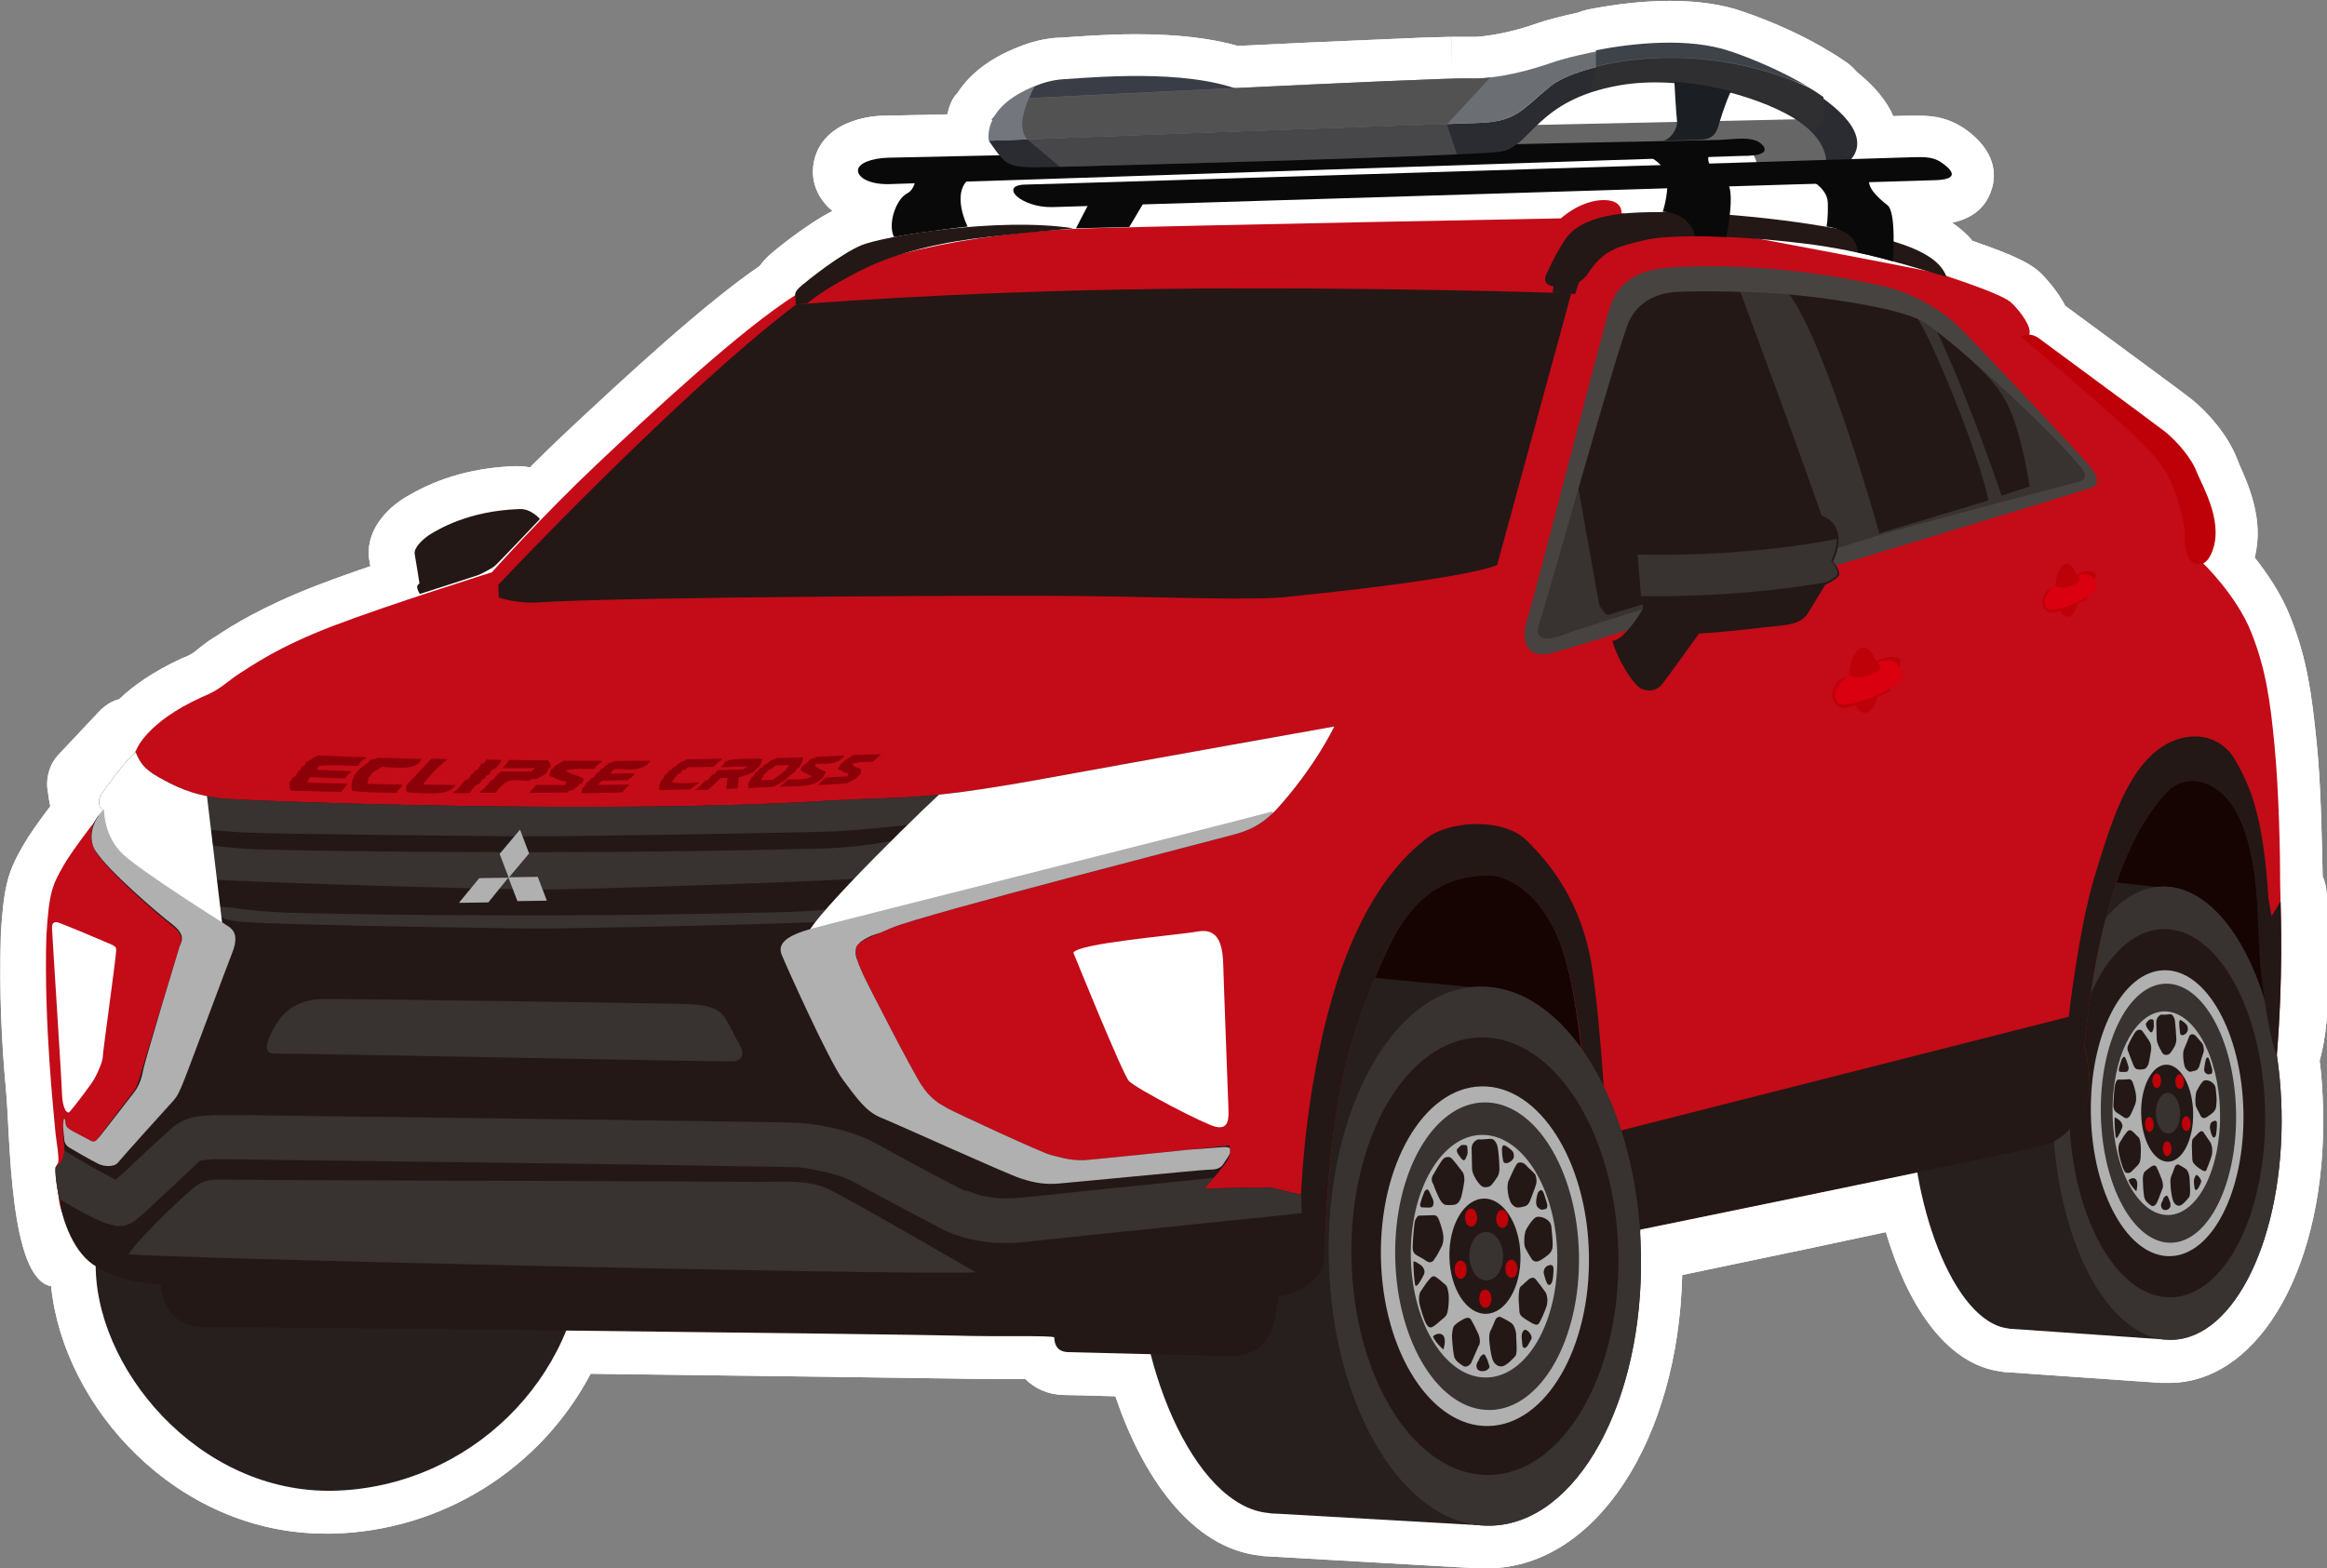 <?xml version="1.0" encoding="utf-8"?>
<!-- Generator: Adobe Illustrator 24.0.1, SVG Export Plug-In . SVG Version: 6.00 Build 0)  -->
<svg version="1.1" id="レイヤー_1" xmlns="http://www.w3.org/2000/svg" xmlns:xlink="http://www.w3.org/1999/xlink" x="0px"
	 y="0px" viewBox="0 0 537 362" style="enable-background:new 0 0 537 362;" xml:space="preserve">
<rect x="0" y="0" width="537" height="362" fill="#808080" stroke="none"/>
<style type="text/css">
	.st0{fill:#FFFFFF;}
	.st1{fill:#150402;}
	.st2{fill:#261F1E;}
	.st3{fill:#383231;}
	.st4{fill:#231815;}
	.st5{fill:#B0B0B1;}
	.st6{fill:#BE0008;}
	.st7{fill:#C40B18;}
	.st8{clip-path:url(#SVGID_2_);fill:#231815;}
	.st9{fill:#464340;}
	.st10{clip-path:url(#SVGID_4_);}
	.st11{fill:#DA0010;}
	.st12{fill:#8C0008;}
	.st13{fill:#666666;}
	.st14{fill:#3A3D46;}
	.st15{fill:#090909;}
	.st16{fill:#6B6F74;}
	.st17{fill:#2A2C31;}
	.st18{fill:#525252;}
	.st19{opacity:0.74;fill:#525252;}
	.st20{fill:#1B1E22;}
	.st21{fill:#3D4349;}
	.st22{fill:#2F2F31;}
	.st23{fill:#73767D;}
</style>
<g>
	<g>
		<path class="st0" d="M342.9,362c-0.5,0-1,0-1.4,0c-0.1,0-0.2,0-0.2,0c-0.2,0-0.4,0-0.6,0l-48.9-2.8c-0.2,0-0.4,0-0.7-0.1
			c-16.3-1.5-27.7-18.9-33.7-36.8c-6.8-0.2-11-0.3-12-0.3c-3.6-0.1-6.6-1.5-8.8-3.7c-0.5,0-6.8,0-6.8,0c-2.8,0-6.5,0-9.9-0.1
			c-4.6-0.1-44.5-0.6-83.6-1.1c-11.6,22-34.3,36.3-59.6,36.9c-0.5,0-1,0-1.6,0c-34.3,0-60.5-29.2-63.3-57.1
			c-9.7-1.8-9.4-34.4-10.4-45.1s-1.6-22.6-1.2-36c0-0.1,0-0.2,0-0.3c0.7-11.2,1.7-14.5,5.3-20.6c1.2-2.1,3.3-5.1,6.1-8.8
			c-0.5-2.4-0.6-4.1-0.7-4.3c-0.2-2.8,0.7-5.6,2.6-7.6l9.5-10.1c1.3-1.3,2.8-2.3,4.5-2.7c3.1-3,7.7-6.3,14.4-9.4
			c0.2-0.1,0.3-0.1,0.5-0.2c1.6-0.6,2.4-1.2,3.7-2.3c0.9-0.7,1.9-1.5,3.2-2.3l0.8-0.5c3.2-2.1,10-6.5,22.6-11.4
			c10.5-4.1,28.1-9.7,34.7-11.8c3.9-4.2,13.2-14.3,22.9-23.4c14.5-13.6,32.4-30.1,45-38.7c1-1.4,2.1-2.4,2.7-2.9
			c0.1-0.1,7.5-6.4,14.1-9.8c-3-2.5-4.5-5.8-4.5-9c0-1.9,0.4-8.2,8.3-11.4c2.5-1,5.4-1.6,8.5-1.6l14.2-0.3c0-0.1,0.1-0.2,0.1-0.3
			c0.3-1.4,0.8-2.8,1.7-4c0,0,0.2-0.3,0.6-0.7c2.9-4.5,7.6-8,13.9-10.5c0.1,0,0.2-0.1,0.3-0.1c2.9-1.2,5.9-1.9,8.9-2.1l0.6,0
			c4.5-0.3,10.6-0.8,17.4-0.8c9.5,0,17.2,0.9,23.6,2.7c5.6-0.3,11.3-0.5,16.7-0.8l25.6-1.1l6.8-0.2l0.4,9.9l-0.3-9.9l1.9,0
			c0,0,1.4,0,1.5,0c0.2,0,0.9,0,1.1,0c0.4,0,0.8,0,1.3,0c0,0,0.1,0,0.1,0c0.6,0,1.3-0.1,1.9-0.2c5.3-0.6,10.6-2.4,12.3-3
			c1.7-0.6,5-1.5,9.2-2.4c0.7-0.3,1.4-0.5,2.2-0.7c6.7-1.3,13.1-2,18.9-2c6.5,0,12.2,0.8,17,2.5c7,2.4,14.3,5.7,20.1,9.3
			c1.4,0.8,2.7,1.7,4,2.6c0.8,0.6,1.5,1.3,2.1,2c4.1,3.3,6.9,6.7,8.4,10.2l3.6-0.1c0.9,0,1.6,0,2.2,0c3.7,0,7.6,0.5,12,4
			c6.4,5.2,5.8,10.6,4.8,13.3c-1.3,3.9-4.3,6.4-9,7.4c1.7,1.2,3.4,2.6,4.7,4.2c9.8,3.4,13.5,5.2,16,7.7c2.4,2.5,4.2,5,5.4,7.3
			c3.5,2.6,26.3,19.3,29.2,21.6c3.5,2.8,8.2,8,10.4,13.6c0.1,0.3,0.4,0.9,0.6,1.5c1.9,4.3,5.8,12.7,3.5,21.4
			c2.8,3.5,6.1,8.3,8.2,13.6c4,10,5,18.3,6.1,29c1,9.7,1.2,22,1.4,31c0.5,1.1,0.8,2.3,0.9,3.6c0.6,8.6,1.5,28.3-1.6,38.9
			c0.5,3.8,0.7,7.6,0.8,11.4c0.8,35.4-14.3,62.5-35,63l-0.5,0c-0.4,0-0.8,0-1.2,0c0,0-0.1,0-0.1,0c-0.2,0-0.4,0-0.7,0l-35.9-2.5
			c-0.2,0-0.5,0-0.7-0.1c-13.2-1.5-22.1-16.2-26.8-32.2c-9.2,2-24.9,5.3-47,9.9c-0.9,37.9-19.8,67.2-44.4,67.7
			C343.3,362,343.1,362,342.9,362z"/>
		<path class="st0" d="M524.7,243.8C524.7,243.8,524.7,243.8,524.7,243.8c0-0.1,0-0.2,0-0.3c3.8-7.8,1.8-37.1,1.8-37.1l-0.9,1.5
			c0-1.2,0-2.4,0-3.4c-0.1-7.7-0.3-21.8-1.3-32.3c-1-10.6-2-17.8-5.4-26.3c-3.2-8-10.1-14.9-11-15.8c0.6-0.3,1.3-1,1.8-2.2
			c3.1-6.8-1.9-15.3-3.2-18.6c-1.3-3.3-4.6-7.2-7.3-9.4c-2.7-2.2-27.1-20.1-29.3-21.7c-0.8-0.6-1.5-0.8-2.1-0.8c0,0-0.1-0.1-0.1-0.1
			c0.6-1.7-1.9-5.1-4-7.2c-1.9-1.9-11.6-5.1-15.3-6.4c-1.4-3.3-5.1-5.8-12.1-7.9c0-3.3-0.2-7.3-1.4-8.3c-1.6-1.3-4.1-3.3-4.3-5.2
			c8.6-0.3,14-0.4,14.9-0.4c5.5-0.1,4.8-1.7,2.5-3.6c-2.3-1.9-3.9-1.8-7.7-1.7c0,0-5.2,0.2-13.8,0.4c3.6-4.3-0.1-9.4-6.4-13.9l0-0.4
			c-1.1-0.8-2.2-1.5-3.4-2.2c-5.7-3.4-12.5-6.4-18.2-8.3c-9.5-3.2-22.1-1.9-30.9-0.2l0,0.2c-4.8,0.9-8.5,2-10,2.5
			c-3.3,1.1-8.7,2.8-14.5,3.5h0c-0.8,0.1-1.7,0.2-2.5,0.2c0,0-0.1,0-0.1,0c-0.8,0-1.6,0.1-2.5,0c-0.1,0-0.3,0-0.4,0c0,0-0.1,0-0.1,0
			c-0.1,0-0.3,0-0.5,0c0,0-0.1,0-0.1,0c-0.2,0-0.3,0-0.5,0c0,0-0.1,0-0.2,0c-0.2,0-0.4,0-0.6,0c-0.1,0-0.2,0-0.2,0
			c-0.2,0-0.4,0-0.6,0c-0.1,0-0.2,0-0.3,0c-0.2,0-0.4,0-0.7,0c-0.1,0-0.2,0-0.3,0c-0.2,0-0.5,0-0.8,0c-0.1,0-0.2,0-0.3,0
			c-0.3,0-0.6,0-0.9,0c-0.1,0-0.2,0-0.3,0c-0.3,0-0.6,0-0.9,0c-0.1,0-0.3,0-0.4,0c-0.3,0-0.6,0-1,0c-0.1,0-0.2,0-0.4,0
			c-0.3,0-0.7,0-1.1,0c-0.2,0-0.4,0-0.5,0c-0.3,0-0.6,0-0.9,0c-0.2,0-0.4,0-0.6,0c-0.3,0-0.7,0-1,0c-0.2,0-0.4,0-0.5,0
			c-0.4,0-0.8,0-1.2,0c-0.1,0-0.3,0-0.4,0c-0.5,0-0.9,0-1.4,0.1c-0.1,0-0.2,0-0.3,0c-0.5,0-1,0-1.5,0.1c-0.1,0-0.3,0-0.4,0
			c-0.5,0-0.9,0-1.4,0.1c-0.2,0-0.3,0-0.5,0c-0.5,0-1,0-1.6,0.1c-0.1,0-0.2,0-0.3,0c-0.6,0-1.2,0.1-1.8,0.1c-0.1,0-0.1,0-0.2,0
			c-0.6,0-1.2,0.1-1.8,0.1c-0.1,0-0.2,0-0.3,0c-1.3,0.1-2.7,0.1-4,0.2c-0.1,0-0.1,0-0.2,0c-1.4,0.1-2.8,0.1-4.2,0.2
			c-0.1,0-0.1,0-0.2,0c-5.9,0.3-12.2,0.6-18.4,0.9c-12.5-4-30.4-2.6-39.6-2c-2.4,0.2-4.5,0.8-6.4,1.6c0,0,0,0,0,0
			c-5.4,2.1-8.1,4.7-9.4,7c-0.4,0.5-0.6,0.8-0.6,0.8s0.1,0,0.2,0c-1.2,2.6-0.8,4.7-0.8,4.7s0,0,0,0c0,0,0,0.1,0,0.1
			c0.7,1,1.5,2.3,2.4,3.3c-14.7,0.3-24.6,0.5-25.6,0.6c-3.8,0.1-7.1,1.4-7.1,2.9c0,1.6,2.5,3.2,7.2,3.1c0.4,0,2.6-0.1,6-0.2
			c-0.2,0.8-0.7,1.8-1.7,2.3c-2.6,1.3-4.6,7-3.1,10.1c0,0,0,0,0.1,0c-3.6,0.7-6.3,1.4-7.5,1.9c-4.8,2-12.4,8.1-13.8,9.3
			c-1.4,1.2-1.5,1.7-1.5,2.2c-12.8,8.2-33.8,27.8-45.9,39.2c-12.2,11.5-24.1,24.8-24.1,24.8s-23.9,7.5-36.7,12.4
			c-12.8,4.9-18.7,9.1-21.6,11c-2.9,1.8-4.3,3.7-8.6,5.4c-9.2,4.2-13,8.6-14.4,10.8l-1.4-0.9l-9.5,10.1c0,0,0.3,3.2,1.5,7.2
			c-0.5,0.6-0.8,1.1-1.1,1.7c-2.2,2.9-5.5,7.3-7.1,10.1c-2.6,4.4-3.4,6-3.9,16.2c-0.5,20.4,1.9,41.5,2,44.3c0.1,1.2,0.4,4,0.4,4
			s1.2,15.4,1.6,16.3c0.1,0.2,0.1,0.5,0.2,0.8c0,0.1,0.1,0.2,0.1,0.3c0,0.2,0.1,0.4,0.3,0.7c1.2,3.3,3.2,7.2,6.3,9.3
			c0.2,0.1,0.3,0.2,0.5,0.3c0.1,24.2,24.1,52.8,55,52c24.2-0.6,45.1-15.9,53.6-37c42.1,0.5,85.2,1,90.1,1.2
			c9.6,0.3,21.7-0.1,22.6,0.4c0,1.5,0.5,3.3,3.1,3.4c1.4,0.1,10.2,0.3,19.1,0.5c4.9,19.2,15.2,35.8,27.5,36.7c0,0,0,0,0,0l48.9,2.8
			l0,0c0.7,0.1,1.4,0.1,2.1,0.1c19.9-0.4,35.4-28.6,34.7-62.9c0-1-0.1-1.9-0.1-2.9c27-5.7,52.6-11.1,61.3-13
			c0.9-0.2,1.9-0.4,2.9-0.7c3.3,17.4,11.3,33.2,20.9,34.1c0,0,0,0,0,0l35.9,2.5l0,0c0.5,0,1,0.1,1.5,0.1c14.6-0.3,25.9-24,25.3-52.9
			C525.6,252,525.3,247.8,524.7,243.8z M384,43.5c-0.2,3-1,5.3-1,5.3s0.1,0,0.3,0c-2.6,0-4.9,0-6.9,0.1c-0.8,0-1.5,0.1-2.2,0.2
			c-0.4-0.1-0.6-0.1-0.6-0.1s0.4-3.2-4.7-3c-5.1,0.3-9.3,4.2-9.3,4.2s-66.4,1.3-99.6,2.1l3.1-5.2C291.3,46.4,342.9,44.8,384,43.5z
			 M393.5,36.2c4.4-0.1,7-0.2,7.3-0.2c0.8,0,2,0,3.2-0.2c0.3,0.5,0.5,1.1,0.7,1.6c-3.5,0.1-7.1,0.2-10.9,0.3
			C393.5,37.2,393.4,36.7,393.5,36.2z M413.1,27c0.3,0.2,0.5,0.3,0.8,0.5l-17.6,0.4c0.7-2.2,1.6-4.8,2.5-6.6
			C404.4,22.8,409.5,24.9,413.1,27z M373,19.6c4.1-0.7,8.5-0.8,12.8-0.5c0,0.1,0.4,7.3,0.6,8.9c0,0.1,0,0.1,0,0.2l-32.5,0.7
			C357.5,25.4,362.6,21.4,373,19.6z M443,62.2c-7.3-1.5-22.6-4.4-37-7.1c2.9,0.2,5.8,0.5,8.7,0.9c7.7,0.9,14.7,2.5,20.5,4
			c0.5,0.1,0.9,0.2,0.9,0.2s0,0,0,0C438.6,60.9,440.9,61.6,443,62.2z M420.8,52.3c0.1,0,0.5,0.1,1.2,0.2
			C421.6,52.4,421.2,52.3,420.8,52.3z M421.1,46.8c0.1,4-0.3,5.5-0.3,5.5c-0.1,0-0.2,0-0.3,0c-7.7-1.3-15.2-2.1-22-2.7
			c0.3-2.4,0.4-5-0.1-6.5c7.3-0.2,14.2-0.4,20.2-0.6C419.9,43.5,421.1,44.9,421.1,46.8z M222.4,41.9c36.7-1.2,120-4,158.4-5.2
			c0.6,0.4,1.3,0.9,1.8,1.5c-59,1.8-142.4,4.4-146.5,4.5c-6.4,0.1-1.1,5.4,6.2,5.2c0.6,0,3.5-0.1,8.1-0.2l-2.6,5.1l5.2-0.1
			c-0.7,0-1.4,0-2,0.1c-2.1,0.1-4.1,0.1-6.1,0.3c1.5-0.1,2.4-0.2,2.3-0.2c-7.3-1.2-16.3-1-24.6-0.3c0.1,0,0.1,0,0.1,0
			S219.1,45.5,222.4,41.9z M211.7,57.4c3.8-1,7.9-1.8,12.3-2.3c0,0,0.1,0,0.1,0C219.9,55.7,215.7,56.5,211.7,57.4z"/>
		<path class="st0" d="M96.2,146.9c-3.1,0-6.1-1.5-8-4c-0.5-0.7-1.5-2.2-2.1-4.2c-0.6-1.8-0.6-3.7-0.2-5.4c-0.2-1.5-0.5-3-0.6-3.6
			c-1.3-6.7,3.6-12.2,8.6-15.1l0.2-0.1c7.2-4.3,15.6-6.6,24.9-6.9c0,0,0.4,0,0.4,0c5.4,0,9.9,3.1,12.2,6c3.1,3.8,2.9,9.4-0.5,13
			c-10.3,11-11,11.4-11.6,11.9c-2.1,1.7-5.9,3.3-6.4,3.5c-0.2,0.1-0.6,0.2-13.9,4.5C98.2,146.8,97.2,146.9,96.2,146.9z"/>
		<path class="st0" d="M96.1,134.6c0,0-0.7,0.4-0.5,1.1c0.2,0.8,0.6,1.3,0.6,1.3s13.1-4.2,13.6-4.4s2.8-1.3,3.5-1.9
			c0.7-0.6,10.6-11,10.6-11s-1.9-2.4-4.6-2.3c-12,0.4-19,4.8-20.4,5.7c-1.4,0.8-4.1,3.1-3.8,4.7S96.1,134.6,96.1,134.6z"/>
	</g>
	<g>
		<path class="st0" d="M342.9,362c-0.5,0-1,0-1.4,0c-0.1,0-0.2,0-0.2,0c-0.2,0-0.4,0-0.6,0l-48.9-2.8c-0.2,0-0.4,0-0.7-0.1
			c-16.3-1.5-27.7-18.9-33.7-36.8c-6.8-0.2-11-0.3-12-0.3c-3.6-0.1-6.6-1.5-8.8-3.7c-0.5,0-6.8,0-6.8,0c-2.8,0-6.5,0-9.9-0.1
			c-4.6-0.1-44.5-0.6-83.6-1.1c-11.6,22-34.3,36.3-59.6,36.9c-0.5,0-1,0-1.6,0c-34.3,0-60.5-29.2-63.3-57.1
			c-9.7-1.8-9.4-34.4-10.4-45.1s-1.6-22.6-1.2-36c0-0.1,0-0.2,0-0.3c0.7-11.2,1.7-14.5,5.3-20.6c1.2-2.1,3.3-5.1,6.1-8.8
			c-0.5-2.4-0.6-4.1-0.7-4.3c-0.2-2.8,0.7-5.6,2.6-7.6l9.5-10.1c1.3-1.3,2.8-2.3,4.5-2.7c3.1-3,7.7-6.3,14.4-9.4
			c0.2-0.1,0.3-0.1,0.5-0.2c1.6-0.6,2.4-1.2,3.7-2.3c0.9-0.7,1.9-1.5,3.2-2.3l0.8-0.5c3.2-2.1,10-6.5,22.6-11.4
			c10.5-4.1,28.1-9.7,34.7-11.8c3.9-4.2,13.2-14.3,22.9-23.4c14.5-13.6,32.4-30.1,45-38.7c1-1.4,2.1-2.4,2.7-2.9
			c0.1-0.1,7.5-6.4,14.1-9.8c-3-2.5-4.5-5.8-4.5-9c0-1.9,0.4-8.2,8.3-11.4c2.5-1,5.4-1.6,8.5-1.6l14.2-0.3c0-0.1,0.1-0.2,0.1-0.3
			c0.3-1.4,0.8-2.8,1.7-4c0,0,0.2-0.3,0.6-0.7c2.9-4.5,7.6-8,13.9-10.5c0.1,0,0.2-0.1,0.3-0.1c2.9-1.2,5.9-1.9,8.9-2.1l0.6,0
			c4.5-0.3,10.6-0.8,17.4-0.8c9.5,0,17.2,0.9,23.6,2.7c5.6-0.3,11.3-0.5,16.7-0.8l25.6-1.1l6.8-0.2l0.4,9.9l-0.3-9.9l1.9,0
			c0,0,1.4,0,1.5,0c0.2,0,0.9,0,1.1,0c0.4,0,0.8,0,1.3,0c0,0,0.1,0,0.1,0c0.6,0,1.3-0.1,1.9-0.2c5.3-0.6,10.6-2.4,12.3-3
			c1.7-0.6,5-1.5,9.2-2.4c0.7-0.3,1.4-0.5,2.2-0.7c6.7-1.3,13.1-2,18.9-2c6.5,0,12.2,0.8,17,2.5c7,2.4,14.3,5.7,20.1,9.3
			c1.4,0.8,2.7,1.7,4,2.6c0.8,0.6,1.5,1.3,2.1,2c4.1,3.3,6.9,6.7,8.4,10.2l3.6-0.1c0.9,0,1.6,0,2.2,0c3.7,0,7.6,0.5,12,4
			c6.4,5.2,5.8,10.6,4.8,13.3c-1.3,3.9-4.3,6.4-9,7.4c1.7,1.2,3.4,2.6,4.7,4.2c9.8,3.4,13.5,5.2,16,7.7c2.4,2.5,4.2,5,5.4,7.3
			c3.5,2.6,26.3,19.3,29.2,21.6c3.5,2.8,8.2,8,10.4,13.6c0.1,0.3,0.4,0.9,0.6,1.5c1.9,4.3,5.8,12.7,3.5,21.4
			c2.8,3.5,6.1,8.3,8.2,13.6c4,10,5,18.3,6.1,29c1,9.7,1.2,22,1.4,31c0.5,1.1,0.8,2.3,0.9,3.6c0.6,8.6,1.5,28.3-1.6,38.9
			c0.5,3.8,0.7,7.6,0.8,11.4c0.8,35.4-14.3,62.5-35,63l-0.5,0c-0.4,0-0.8,0-1.2,0c0,0-0.1,0-0.1,0c-0.2,0-0.4,0-0.7,0l-35.9-2.5
			c-0.2,0-0.5,0-0.7-0.1c-13.2-1.5-22.1-16.2-26.8-32.2c-9.2,2-24.9,5.3-47,9.9c-0.9,37.9-19.8,67.2-44.4,67.7
			C343.3,362,343.1,362,342.9,362z"/>
		<path class="st0" d="M524.7,243.8C524.7,243.8,524.7,243.8,524.7,243.8c0-0.1,0-0.2,0-0.3c3.8-7.8,1.8-37.1,1.8-37.1l-0.9,1.5
			c0-1.2,0-2.4,0-3.4c-0.1-7.7-0.3-21.8-1.3-32.3c-1-10.6-2-17.8-5.4-26.3c-3.2-8-10.1-14.9-11-15.8c0.6-0.3,1.3-1,1.8-2.2
			c3.1-6.8-1.9-15.3-3.2-18.6c-1.3-3.3-4.6-7.2-7.3-9.4c-2.7-2.2-27.1-20.1-29.3-21.7c-0.8-0.6-1.5-0.8-2.1-0.8c0,0-0.1-0.1-0.1-0.1
			c0.6-1.7-1.9-5.1-4-7.2c-1.9-1.9-11.6-5.1-15.3-6.4c-1.4-3.3-5.1-5.8-12.1-7.9c0-3.3-0.2-7.3-1.4-8.3c-1.6-1.3-4.1-3.3-4.3-5.2
			c8.6-0.3,14-0.4,14.9-0.4c5.5-0.1,4.8-1.7,2.5-3.6c-2.3-1.9-3.9-1.8-7.7-1.7c0,0-5.2,0.2-13.8,0.4c3.6-4.3-0.1-9.4-6.4-13.9l0-0.4
			c-1.1-0.8-2.2-1.5-3.4-2.2c-5.7-3.4-12.5-6.4-18.2-8.3c-9.5-3.2-22.1-1.9-30.9-0.2l0,0.2c-4.8,0.9-8.5,2-10,2.5
			c-3.3,1.1-8.7,2.8-14.5,3.5h0c-0.8,0.1-1.7,0.2-2.5,0.2c0,0-0.1,0-0.1,0c-0.8,0-1.6,0.1-2.5,0c-0.1,0-0.3,0-0.4,0c0,0-0.1,0-0.1,0
			c-0.1,0-0.3,0-0.5,0c0,0-0.1,0-0.1,0c-0.2,0-0.3,0-0.5,0c0,0-0.1,0-0.2,0c-0.2,0-0.4,0-0.6,0c-0.1,0-0.2,0-0.2,0
			c-0.2,0-0.4,0-0.6,0c-0.1,0-0.2,0-0.3,0c-0.2,0-0.4,0-0.7,0c-0.1,0-0.2,0-0.3,0c-0.2,0-0.5,0-0.8,0c-0.1,0-0.2,0-0.3,0
			c-0.3,0-0.6,0-0.9,0c-0.1,0-0.2,0-0.3,0c-0.3,0-0.6,0-0.9,0c-0.1,0-0.3,0-0.4,0c-0.3,0-0.6,0-1,0c-0.1,0-0.2,0-0.4,0
			c-0.3,0-0.7,0-1.1,0c-0.2,0-0.4,0-0.5,0c-0.3,0-0.6,0-0.9,0c-0.2,0-0.4,0-0.6,0c-0.3,0-0.7,0-1,0c-0.2,0-0.4,0-0.5,0
			c-0.4,0-0.8,0-1.2,0c-0.1,0-0.3,0-0.4,0c-0.5,0-0.9,0-1.4,0.1c-0.1,0-0.2,0-0.3,0c-0.5,0-1,0-1.5,0.1c-0.1,0-0.3,0-0.4,0
			c-0.5,0-0.9,0-1.4,0.1c-0.2,0-0.3,0-0.5,0c-0.5,0-1,0-1.6,0.1c-0.1,0-0.2,0-0.3,0c-0.6,0-1.2,0.1-1.8,0.1c-0.1,0-0.1,0-0.2,0
			c-0.6,0-1.2,0.1-1.8,0.1c-0.1,0-0.2,0-0.3,0c-1.3,0.1-2.7,0.1-4,0.2c-0.1,0-0.1,0-0.2,0c-1.4,0.1-2.8,0.1-4.2,0.2
			c-0.1,0-0.1,0-0.2,0c-5.9,0.3-12.2,0.6-18.4,0.9c-12.5-4-30.4-2.6-39.6-2c-2.4,0.2-4.5,0.8-6.4,1.6c0,0,0,0,0,0
			c-5.4,2.1-8.1,4.7-9.4,7c-0.4,0.5-0.6,0.8-0.6,0.8s0.1,0,0.2,0c-1.2,2.6-0.8,4.7-0.8,4.7s0,0,0,0c0,0,0,0.1,0,0.1
			c0.7,1,1.5,2.3,2.4,3.3c-14.7,0.3-24.6,0.5-25.6,0.6c-3.8,0.1-7.1,1.4-7.1,2.9c0,1.6,2.5,3.2,7.2,3.1c0.4,0,2.6-0.1,6-0.2
			c-0.2,0.8-0.7,1.8-1.7,2.3c-2.6,1.3-4.6,7-3.1,10.1c0,0,0,0,0.1,0c-3.6,0.7-6.3,1.4-7.5,1.9c-4.8,2-12.4,8.1-13.8,9.3
			c-1.4,1.2-1.5,1.7-1.5,2.2c-12.8,8.2-33.8,27.8-45.9,39.2c-12.2,11.5-24.1,24.8-24.1,24.8s-23.9,7.5-36.7,12.4
			c-12.8,4.9-18.7,9.1-21.6,11c-2.9,1.8-4.3,3.7-8.6,5.4c-9.2,4.2-13,8.6-14.4,10.8l-1.4-0.9l-9.5,10.1c0,0,0.3,3.2,1.5,7.2
			c-0.5,0.6-0.8,1.1-1.1,1.7c-2.2,2.9-5.5,7.3-7.1,10.1c-2.6,4.4-3.4,6-3.9,16.2c-0.5,20.4,1.9,41.5,2,44.3c0.1,1.2,0.4,4,0.4,4
			s1.2,15.4,1.6,16.3c0.1,0.2,0.1,0.5,0.2,0.8c0,0.1,0.1,0.2,0.1,0.3c0,0.2,0.1,0.4,0.3,0.7c1.2,3.3,3.2,7.2,6.3,9.3
			c0.2,0.1,0.3,0.2,0.5,0.3c0.1,24.2,24.1,52.8,55,52c24.2-0.6,45.1-15.9,53.6-37c42.1,0.5,85.2,1,90.1,1.2
			c9.6,0.3,21.7-0.1,22.6,0.4c0,1.5,0.5,3.3,3.1,3.4c1.4,0.1,10.2,0.3,19.1,0.5c4.9,19.2,15.2,35.8,27.5,36.7c0,0,0,0,0,0l48.9,2.8
			l0,0c0.7,0.1,1.4,0.1,2.1,0.1c19.9-0.4,35.4-28.6,34.7-62.9c0-1-0.1-1.9-0.1-2.9c27-5.7,52.6-11.1,61.3-13
			c0.9-0.2,1.9-0.4,2.9-0.7c3.3,17.4,11.3,33.2,20.9,34.1c0,0,0,0,0,0l35.9,2.5l0,0c0.5,0,1,0.1,1.5,0.1c14.6-0.3,25.9-24,25.3-52.9
			C525.6,252,525.3,247.8,524.7,243.8z M384,43.5c-0.2,3-1,5.3-1,5.3s0.1,0,0.3,0c-2.6,0-4.9,0-6.9,0.1c-0.8,0-1.5,0.1-2.2,0.2
			c-0.4-0.1-0.6-0.1-0.6-0.1s0.4-3.2-4.7-3c-5.1,0.3-9.3,4.2-9.3,4.2s-66.4,1.3-99.6,2.1l3.1-5.2C291.3,46.4,342.9,44.8,384,43.5z
			 M393.5,36.2c4.4-0.1,7-0.2,7.3-0.2c0.8,0,2,0,3.2-0.2c0.3,0.5,0.5,1.1,0.7,1.6c-3.5,0.1-7.1,0.2-10.9,0.3
			C393.5,37.2,393.4,36.7,393.5,36.2z M413.1,27c0.3,0.2,0.5,0.3,0.8,0.5l-17.6,0.4c0.7-2.2,1.6-4.8,2.5-6.6
			C404.4,22.8,409.5,24.9,413.1,27z M373,19.6c4.1-0.7,8.5-0.8,12.8-0.5c0,0.1,0.4,7.3,0.6,8.9c0,0.1,0,0.1,0,0.2l-32.5,0.7
			C357.5,25.4,362.6,21.4,373,19.6z M443,62.2c-7.3-1.5-22.6-4.4-37-7.1c2.9,0.2,5.8,0.5,8.7,0.9c7.7,0.9,14.7,2.5,20.5,4
			c0.5,0.1,0.9,0.2,0.9,0.2s0,0,0,0C438.6,60.9,440.9,61.6,443,62.2z M420.8,52.3c0.1,0,0.5,0.1,1.2,0.2
			C421.6,52.4,421.2,52.3,420.8,52.3z M421.1,46.8c0.1,4-0.3,5.5-0.3,5.5c-0.1,0-0.2,0-0.3,0c-7.7-1.3-15.2-2.1-22-2.7
			c0.3-2.4,0.4-5-0.1-6.5c7.3-0.2,14.2-0.4,20.2-0.6C419.9,43.5,421.1,44.9,421.1,46.8z M222.4,41.9c36.7-1.2,120-4,158.4-5.2
			c0.6,0.4,1.3,0.9,1.8,1.5c-59,1.8-142.4,4.4-146.5,4.5c-6.4,0.1-1.1,5.4,6.2,5.2c0.6,0,3.5-0.1,8.1-0.2l-2.6,5.1l5.2-0.1
			c-0.7,0-1.4,0-2,0.1c-2.1,0.1-4.1,0.1-6.1,0.3c1.5-0.1,2.4-0.2,2.3-0.2c-7.3-1.2-16.3-1-24.6-0.3c0.1,0,0.1,0,0.1,0
			S219.1,45.5,222.4,41.9z M211.7,57.4c3.8-1,7.9-1.8,12.3-2.3c0,0,0.1,0,0.1,0C219.9,55.7,215.7,56.5,211.7,57.4z"/>
		<path class="st0" d="M96.2,146.9c-3.1,0-6.1-1.5-8-4c-0.5-0.7-1.5-2.2-2.1-4.2c-0.6-1.8-0.6-3.7-0.2-5.4c-0.2-1.5-0.5-3-0.6-3.6
			c-1.3-6.7,3.6-12.2,8.6-15.1l0.2-0.1c7.2-4.3,15.6-6.6,24.9-6.9c0,0,0.4,0,0.4,0c5.4,0,9.9,3.1,12.2,6c3.1,3.8,2.9,9.4-0.5,13
			c-10.3,11-11,11.4-11.6,11.9c-2.1,1.7-5.9,3.3-6.4,3.5c-0.2,0.1-0.6,0.2-13.9,4.5C98.2,146.8,97.2,146.9,96.2,146.9z"/>
		<path class="st0" d="M96.1,134.6c0,0-0.7,0.4-0.5,1.1c0.2,0.8,0.6,1.3,0.6,1.3s13.1-4.2,13.6-4.4s2.8-1.3,3.5-1.9
			c0.7-0.6,10.6-11,10.6-11s-1.9-2.4-4.6-2.3c-12,0.4-19,4.8-20.4,5.7c-1.4,0.8-4.1,3.1-3.8,4.7S96.1,134.6,96.1,134.6z"/>
	</g>
	<g>
		<path class="st1" d="M520.4,237.3l-47.9-35.4c0,0,34-41.4,39.1-35.7c5.1,5.7,14.6,20.8,13.6,40.8S523,233.5,520.4,237.3z"/>
		<path class="st1" d="M378.5,285.6l-73.9-51.9c0,0,22.6-45.3,43.7-38.3C369.5,202.4,380.3,199.2,378.5,285.6z"/>
		<path class="st2" d="M305.4,224.6l41.1,3.9l-4.6,123.6l-48.9-2.8C293,349.3,274.7,304.2,305.4,224.6z"/>
		<path class="st2" d="M326.8,286.8c-0.2,34.1-14.5,62-32.3,62.5c-17.9,0.6-32.2-33-32-60.5c0.2-34.1,14.7-62.3,32.5-62.8
			S327,252.6,326.8,286.8z"/>
		<path class="st2" d="M134.8,287.8c-1,30.4-26.6,55.5-57.7,56.3c-31.4,0.8-55.8-28.8-55-53.3c1-30.4,27-55.7,58.1-56.6
			C111.3,233.4,135.7,257.4,134.8,287.8z"/>
		<path class="st2" d="M472.5,201.9l30.2,3.4l-3.1,103.9l-35.9-2.5C463.7,306.7,450.1,268.8,472.5,201.9z"/>
		<path class="st2" d="M488.3,254.2c-0.1,28.7-10.5,52.1-23.5,52.5c-13.2,0.4-23.7-27.8-23.6-51c0.1-28.7,10.7-52.3,23.7-52.8
			C477.9,202.6,488.4,225.5,488.3,254.2z"/>
		<g>
			
				<ellipse transform="matrix(1 -2.129996e-02 2.129996e-02 1 -5.359 10.707)" class="st3" cx="500" cy="256.9" rx="26.4" ry="52.3"/>
			
				<ellipse transform="matrix(1 -2.129996e-02 2.129996e-02 1 -5.359 10.707)" class="st3" cx="500" cy="256.9" rx="26.4" ry="52.3"/>
			
				<ellipse transform="matrix(1 -2.129036e-02 2.129036e-02 1 -5.357 10.703)" class="st4" cx="500" cy="256.9" rx="22.6" ry="42.5"/>
			
				<ellipse transform="matrix(1 -2.129036e-02 2.129036e-02 1 -5.357 10.703)" class="st5" cx="500" cy="256.9" rx="17.6" ry="33"/>
			
				<ellipse transform="matrix(1 -2.129480e-02 2.129480e-02 1 -5.357 10.713)" class="st3" cx="500.3" cy="256.9" rx="15.6" ry="29.9"/>
			
				<ellipse transform="matrix(1 -2.129248e-02 2.129248e-02 1 -5.357 10.7)" class="st5" cx="499.8" cy="256.9" rx="12.4" ry="23.5"/>
			
				<ellipse transform="matrix(1 -2.128732e-02 2.128732e-02 1 -5.356 10.701)" class="st4" cx="500" cy="256.9" rx="6" ry="11.2"/>
			
				<ellipse transform="matrix(1 -2.126158e-02 2.126158e-02 1 -5.349 10.693)" class="st3" cx="500.2" cy="256.9" rx="2.8" ry="4.7"/>
			
				<ellipse transform="matrix(1 -2.126158e-02 2.126158e-02 1 -5.194 10.748)" class="st6" cx="502.9" cy="249.6" rx="1" ry="1.7"/>
			
				<ellipse transform="matrix(1 -2.126158e-02 2.126158e-02 1 -5.399 10.783)" class="st6" cx="504.4" cy="259.3" rx="1" ry="1.7"/>
			
				<ellipse transform="matrix(1 -2.126158e-02 2.126158e-02 1 -5.524 10.691)" class="st6" cx="500" cy="265.1" rx="1" ry="1.7"/>
			
				<ellipse transform="matrix(1 -2.126158e-02 2.126158e-02 1 -5.405 10.602)" class="st6" cx="495.9" cy="259.5" rx="1" ry="1.7"/>
			
				<ellipse transform="matrix(1 -2.126158e-02 2.126158e-02 1 -5.191 10.636)" class="st6" cx="497.6" cy="249.4" rx="1" ry="1.7"/>
			<g>
				<path class="st4" d="M495.3,236.1c0.4-0.4,0.5-0.7,0.9-0.8c0.4,0,0.8-0.1,0.8,0.4c0,0.4,0.1,1.1,0,1.5c-0.1,0.5-0.3,1.4-0.8,1
					C495.8,237.8,494.9,236.6,495.3,236.1z"/>
				<path class="st4" d="M500.6,278.9c-0.2,0.4-1.3,0.7-1.7,0c-0.4-0.7-0.1-1.3,0.1-1.6c0.2-0.3,0.2-0.8,0.5-1s0.5-0.6,0.8,0
					c0.3,0.5,0.5,1.3,0.6,1.6C500.8,278.2,501,278.6,500.6,278.9z"/>
				<g>
					<path class="st4" d="M497.7,239.9c0-1.5-0.1-3-0.1-4c0-1,0.9-1.8,1.3-1.7c0.4,0.1,1.8-0.1,2.1-0.1c0.3,0.1,0.8,0.7,0.9,1.5
						s0.3,3.1,0.3,3.7c0.1,0.6,0,1.5-0.3,2.1c-0.3,0.6-0.9,1.5-1.2,1.8c-0.3,0.3-1.1,0.5-1.6,0C498.8,242.7,497.8,241.1,497.7,239.9
						z"/>
					<path class="st4" d="M504,242.2c0.5-1.1,0.9-2.2,1.2-3c0.3-0.7,1.2-0.5,1.5-0.1s1.4,1.5,1.6,1.9c0.2,0.4,0.4,1.3,0.2,1.9
						s-0.8,2.5-0.9,3c-0.1,0.5-0.5,1.1-0.9,1.2c-0.4,0.1-1.1,0.3-1.4,0.3c-0.3-0.1-1-0.6-1.2-1.4C503.9,245.2,503.6,243.1,504,242.2
						z"/>
					<path class="st4" d="M511.3,251.2c0.1,0.9,0.3,2.4,0.2,3.3s0,1.2-0.4,1.8c-0.3,0.6-1.6,1.4-1.9,1.6c-0.3,0.2-1,0.4-1.4-0.4
						c-0.4-0.8-0.7-1.4-1-2c-0.3-0.6-0.2-2.9,0.1-3.6c0.4-0.8,1-1.9,1.6-2.4C509.2,249,511.1,249.7,511.3,251.2z"/>
					<path class="st4" d="M508.6,261.5c0.3,0.5,1.4,2,1.6,2.4s0.5,1.7,0.2,2.8c-0.3,1.1-1,2.8-1.2,3.3c-0.2,0.5-0.6,0.4-1.2,0
						c-0.7-0.4-1.4-1-1.7-1.4c-0.3-0.3-0.4-0.7-0.4-1.4c0-0.7-0.1-2.2-0.1-2.9c0.1-0.7,0-1.2,0.3-1.5s1.3-1.4,1.5-1.5
						C507.8,261.1,508.3,260.9,508.6,261.5z"/>
					<path class="st4" d="M505.2,276.3c-0.3,0.4-1.5,1.9-2.2,2s-1.3-0.4-1.6-1.4c-0.3-1-0.5-2.6-0.5-3.4c-0.1-0.8,0-1.7,0.2-2.1
						c0.2-0.4,0.7-1.8,0.8-2.1s0.6-0.7,1-0.4c0.5,0.3,1.5,0.8,1.8,1.2c0.3,0.4,0.6,1.3,0.6,2.1C505.3,272.9,505.6,275.8,505.2,276.3
						z"/>
					<path class="st4" d="M499,274.4c-0.3,0.8-1,2.8-1.3,3.3c-0.3,0.5-0.8,1-1.4,0.5c-0.6-0.5-1.3-0.9-1.5-2c-0.2-1.1-0.3-3.4-0.3-4
						c0-0.7,0.1-1.5,0.6-1.9c0.5-0.4,1-0.8,1.3-1c0.3-0.2,0.9-0.5,1.2,0c0.3,0.5,1.1,2.4,1.3,3S499.3,274,499,274.4z"/>
					<path class="st4" d="M490.2,270.2c-0.5-0.8-1.2-3.6-1.3-4.4c-0.1-0.8,0-1.7,0.3-2.1c0.3-0.4,0.9-1.6,1.3-2
						c0.3-0.4,0.7-1.1,1.4-0.7c0.7,0.5,1.3,1.3,1.6,1.5c0.3,0.3,0.4,0.9,0.5,1.8c0.1,0.9,0,2.2,0,2.7c0,0.5-0.1,1.4-0.7,2
						c-0.6,0.6-1.5,1.6-1.8,1.7C491,270.8,490.5,270.9,490.2,270.2z"/>
					<path class="st4" d="M490.1,257.9c-0.8-0.6-1.6-1-1.9-1.3s-0.4-0.7-0.5-1.3c0-0.6,0.2-4.7,0.5-5.3s0.3-0.8,0.7-0.8
						c0.4,0,2,0,2.4-0.1c0.4,0,0.6,0.2,0.8,0.6s0.7,2,0.8,2.9c0.1,0.9,0.1,1.7-0.2,2.4s-0.9,2.2-1.2,2.6
						C491.3,257.9,490.8,258.4,490.1,257.9z"/>
					<path class="st4" d="M491.1,241.3c0.3-0.7,1.5-3.2,2-3.4c0.4-0.3,1-0.3,1.3,0.1s1.5,2.1,1.7,2.5c0.3,0.5,0.4,1.3,0.3,1.9
						c-0.1,0.6-0.4,2.6-0.6,3.2c-0.2,0.5-0.5,1.1-1.1,1.2c-0.6,0.1-1.2,0.1-1.5,0c-0.3,0-0.7-0.4-0.9-1s-1-2.5-1.1-2.9
						C491,242.6,490.8,242,491.1,241.3z"/>
					<path class="st4" d="M489,246.6c0.2-0.7,0.5-1.8,0.7-2.2c0.2-0.3,0.5-0.7,0.7-0.3c0.3,0.4,0.5,1.3,0.7,1.8
						c0.2,0.5,0.2,1.4-0.4,1.5c-0.6,0.1-1,0-1.4,0C489,247.5,488.9,247,489,246.6z"/>
					<path class="st4" d="M503.3,235.5c0.3,0.1,1.2,0.8,1.4,1.2c0.2,0.3,0.3,1.2,0,1.5c-0.2,0.4-0.3,0.4-0.6,0.6
						c-0.3,0.2-0.9,0.3-1-0.3c-0.1-0.6-0.2-1.8-0.2-2.3C502.9,235.7,503,235.3,503.3,235.5z"/>
					<path class="st4" d="M509.8,244.5c0.2,0.4,0.5,1.7,0.7,2.3c0.1,0.6,0,1.1-0.3,1.1s-0.5,0.2-0.9,0c-0.4-0.2-0.8-0.6-0.6-1.5
						c0.1-0.9,0.2-1.1,0.3-1.7S509.6,243.8,509.8,244.5z"/>
					<path class="st4" d="M511.6,259.5c0,0.9-0.1,1.8-0.2,2.4c-0.1,0.6-0.6,1-0.9,0.3c-0.3-0.7-0.4-1.2-0.5-1.7
						c-0.1-0.5,0.1-1.1,0.2-1.3c0.2-0.1,0.2-0.3,0.6-0.4C511.1,258.6,511.7,258.6,511.6,259.5z"/>
					<path class="st4" d="M507.9,273c-0.3,0.7-0.5,1.2-0.8,1.5c-0.3,0.3-0.6,0.3-0.7-0.5c-0.1-0.8-0.2-1.6,0-2s0.3-1,0.7-0.7
						C507.5,271.6,508.2,272.5,507.9,273z"/>
					<path class="st4" d="M493,275c-0.2-0.2-1.5-1.5-1.8-2.6C491.8,271.8,493.9,271.2,493,275z"/>
					<path class="st4" d="M488.3,262.6c-0.2-0.5-0.4-3.9-0.3-4.7c0.3,0.1,1.1,0.6,1.4,1c0.3,0.4,0.6,1,0.2,1.7
						C489.3,261.4,488.5,263.1,488.3,262.6z"/>
				</g>
			</g>
		</g>
		<path class="st7" d="M525.4,243.8c0,0-0.4-8.3-2.3-17.3c-2.6-12.6-1.1-23.2-5.2-35.1c-4.1-11.9-13.3-13.4-17.7-8.8
			c-4.4,4.6-15.5,18.3-19.2,59.2c0.7,1.6,0.5,2.2,0.8,3.7c0.3,1.5,0.7,5.2,0.1,7.3s-3.5,9.8-10.3,11.5
			c-6.8,1.8-103.2,21.5-103.2,21.5s0.1-12.7-1.6-27.1c-1.7-14.3-3-32-7.2-42.2c-4.3-10.3-11.7-15-17.2-14.5
			c-5.5,0.4-15,1.5-22.2,17.1c-7.1,15.7-13.1,30.2-14.4,67.3c-4.8,4.5-22.3,9.7-22.3,9.7l-262.4-7.5c0,0-5.8-4.9-6.1-6.8
			c-0.4-1.9-1.3-2.3-1.6-6.8c-0.3-4.5-0.8-5.6-0.1-6.4c0.6-0.7-0.4-5.4-0.6-8.2c-0.2-2.8-2.6-23.9-2-44.3
			c0.6-10.2,1.4-11.8,3.9-16.2s9.4-13,9.4-13l7.5-13.9c0,0,2.3-6.3,15.1-12.1c4.3-1.7,5.8-3.6,8.6-5.4c2.9-1.8,8.8-6.1,21.6-11
			c12.8-4.9,36.7-12.4,36.7-12.4s11.9-13.3,24.1-24.8s33.5-31.4,46.3-39.4c12.8-8,39.8-14.4,67.6-15.2s108.7-2.3,108.7-2.3
			s4.2-3.9,9.3-4.2s4.7,3,4.7,3s71.3,13.2,73.8,14.1c2.5,0.9,14.3,4.6,16.3,6.7c2.1,2.1,4.6,5.5,4,7.2c2.7,2.7,28.1,23.5,30.2,26.3
			s9.9,26.5,9.9,26.5s7.7,7.4,11.1,15.9c3.4,8.6,4.4,15.8,5.4,26.3c1,10.6,1.3,24.6,1.3,32.3C526.4,212.2,526.8,226.5,525.4,243.8z"
			/>
		<g>
			<defs>
				<path id="SVGID_1_" d="M525.4,243.8c0,0-1.7-4-3.3-16.5c-1.7-12.7-0.1-23.9-4.2-35.8c-4.1-11.9-13.3-13.4-17.7-8.8
					c-4.4,4.6-15.5,18.3-19.2,59.2c0.7,1.6,0.5,2.2,0.8,3.7c0.3,1.5,0.7,5.2,0.1,7.3s-3.5,9.8-10.3,11.5
					c-6.8,1.8-103.2,21.5-103.2,21.5s-0.1-12.7-1.6-27.1c-1.5-14.3-3-32-7.2-42.2c-4.3-10.3-11.7-15-17.2-14.5
					c-5.5,0.4-15,1.5-22.2,17.1c-7.1,15.7-13.1,30.2-14.4,67.3c-4.8,4.5-22.3,9.7-22.3,9.7l-262.4-7.5c0,0-5.8-4.9-6.1-6.8
					c-0.4-1.9-1.3-2.3-1.6-6.8c-0.3-4.5-0.8-5.6-0.1-6.4c0.6-0.7-0.4-5.4-0.6-8.2c-0.2-2.8-2.6-23.9-2-44.3
					c0.6-10.2,1.4-11.8,3.9-16.2s9.4-13,9.4-13l7.5-13.9c0,0,2.3-6.3,15.1-12.1c4.3-1.7,5.8-3.6,8.6-5.4c2.9-1.8,8.8-6.1,21.6-11
					c12.8-4.9,36.7-12.4,36.7-12.4s11.9-13.3,24.1-24.8s33.5-31.4,46.3-39.4c12.8-8,39.8-14.4,67.6-15.2s108.7-2.3,108.7-2.3
					s4.2-3.9,9.3-4.2s4.7,3,4.7,3s71.3,13.2,73.8,14.1c2.5,0.9,14.3,4.6,16.3,6.7c2.1,2.1,4.6,5.5,4,7.2
					c2.7,2.7,28.1,23.5,30.2,26.3s9.9,26.5,9.9,26.5s7.7,7.4,11.1,15.9c3.4,8.6,4.4,15.8,5.4,26.3c1,10.6,1.3,24.6,1.3,32.3
					C526.4,212.2,526.9,225.8,525.4,243.8z"/>
			</defs>
			<clipPath id="SVGID_2_">
				<use xlink:href="#SVGID_1_"  style="overflow:visible;"/>
			</clipPath>
			<path class="st8" d="M299.6,283.6c0.8-4.2,0.3-17.3,4.2-38c3.9-20.6,11.4-42,26.4-52.8c5.8-3.5,17-3.8,22.1,1.2
				s12.8,14.1,15.1,29.4c2.3,15.3,3.3,38.4,3.3,38.4l106.7-27.1c0,0,2.3-20.4,6-32.5c3.7-12.1,6.8-21.9,13.1-27.9
				c6.4-6,15.3-5.8,19.3,1.1s6.5,13.9,7.7,32c0.6,3.4,0.7,4.1,0.7,4.1l3.1-5.1c0,0,2.1,30.9-2.2,37.7c-4.3,6.8-64.1,24.6-85.2,29.2
				c-21.1,4.6-139.9,29.6-139.9,29.6L299.6,283.6z"/>
		</g>
		<path class="st3" d="M356.5,133.1c2.3-7.6,16.7-58.8,17.9-61.2c1.2-2.4,5.9-7.6,16.6-7.4s38,2.8,45,5s15.7,7.1,20.4,12.2
			c4.6,5.1,23,22.6,24.2,25.6c1.3,3,2,3.6-0.4,4.9c-2.5,1.2-118,35.2-120.9,36.3c-2.9,1-6.8,0.5-6-2.9
			C354.1,142.1,356.5,133.1,356.5,133.1z"/>
		<path class="st4" d="M422.8,126.1L370.9,142c0,0-1.7-1.5-1.9-2.7s-4.8-26.8-4.8-26.8s9.3-33,10.9-37.2c1.6-4.2,4.9-7.8,11.2-8.2
			c6.3-0.4,15.1-0.3,15.1-0.3S417.3,109.5,422.8,126.1z"/>
		<path class="st4" d="M458.9,115.5l-25.2,7.6c0,0-12.3-44.2-21.1-55.6c6.5,0.8,22,2,29.8,5.8C445.8,78.4,456.2,103.3,458.9,115.5z"
			/>
		<path class="st4" d="M468.4,112.3l-6.5,2.1c0,0-7.4-22.1-15.1-38.3c2.5,2,11.8,9.7,15,14.7C465,95.7,466.8,102.9,468.4,112.3z"/>
		<path class="st4" d="M183.7,70.3c0,0,35.7-3,83.9-3.6s95,1,95,1l-17.1,62.7c0,0-4.6,2.9-47.8,7.3c-6.9,1-29.3,0.1-47-0.1
			c-17.7-0.3-106.6,0.2-125.6,1.4c-5.9,0.5-10-1.1-10-1.1l-0.1-2.9C114.9,135,157.2,90.3,183.7,70.3z"/>
		<path class="st9" d="M482.4,107.8c-1.8-2.3-26.9-29-30.5-32.5c-3.6-3.5-10.5-8-18.9-9.6c-23.2-5.1-42.9-4.5-49.1-3.8
			c-6.3,0.7-10.6,3.4-12.4,9.1c-1.8,5.8-17.8,68.2-19.2,72.5c-1.3,4.6,0.1,8.6,5.5,7.3c5.4-1.3,52.6-16.2,65-20
			c12.5-3.7,57.7-17.5,59.8-18.2C484.6,111.9,484.2,110.1,482.4,107.8z M479.7,111.2c-2.5,0.7-41,10.7-47.3,12.7
			c-6.2,2-67,20.9-69.6,21.9c-2.7,1-9.3,3.8-7.6-1.8c1.7-4.9,18.5-65.4,20.8-70c2.3-4.6,6.5-6.3,10.7-6.6c4.2-0.3,19.4-0.2,28.6,0.8
			c9.2,1,23.1,3.1,28.2,5.9c5.1,2.8,27.6,22.9,36.1,33.1C481.1,108.8,482.2,110.5,479.7,111.2z"/>
		<path class="st4" d="M283.7,264.4c0.3,1.6,0.3,2.6-1.1,4.4c-1.4,1.9-4.7,5.6-4.7,5.6s8.5-0.3,11.1-0.2c2.6,0.1,4.2-0.1,4.2-0.1
			l7.1,1.7l0.1,5.2c0,0,2,4.1,5.3,5.2c0,0,0,3.8-0.4,5.8c-0.4,2-4.2,6.8-10.2,7.1c-0.6,4.1-1.1,6.6-1.9,8.3
			c-0.8,1.8-2.4,5.8-10.2,5.6c-7.8-0.2-34-0.8-36.6-0.9c-2.6-0.1-3.1-2-3.1-3.4c-0.9-0.5-13-0.1-22.6-0.4c-9.6-0.3-168-2.1-173.7-2
			c-5.7,0.1-9.2-3.5-9.9-9.7c-5.6-0.6-10.4-1.2-15.6-4.7s-7.5-12.1-7.6-14.4c-0.7-2.3-1.4-7.8-1-8.2c0.5-0.4,2.3-1.2,1.9-5
			c-0.5-3.9-0.1-6-0.1-6l0.4,0c0,0-0.2,1.5,0.6,2.1c0.8,0.7,4.2,2.3,4.7,2.6c0.5,0.3,1.4,1,2.2-0.2c0.8-1.2,7.7-10.2,8.4-11.1
			c0.6-0.9,1-2.1,1.6-4.2c0.6-2.2,8.4-27.6,8.8-28.9s1.2-2.5-1.3-4.6c-2.6-2.1-12.5-10.2-17.6-16.7c-2.1-3.2-2.2-6.9,1.3-10.2
			c-1.1-0.7-1.3-2.5-0.4-3.8s5.3-7.5,7.9-9.7c1,2.4,1.9,3.9,5.3,5.8c3.4,1.9,7.4,4.1,14.6,4.9c7.2,0.7,90.9,3.7,140.3,0.5
			c17.9-1,20.6,0.1,48-4.8c27.4-5,68.4-12.3,68.4-12.3s-4.3,9.2-13.3,19.1c-2.5,2.6-4.9,4.4-9,5.6c-4.1,1.2-72.7,18.7-79.9,21.8
			s-8.4,3.5-8.2,5.5c0.1,2,1.1,3.9,1.8,5.5s11.2,22,13.3,25.2s4,4.3,6.2,5.5s21.9,10.3,23.7,10.7s4,1.3,7.8,1.2
			C254.2,267.5,283.7,264.4,283.7,264.4z"/>
		<g>
			<path class="st4" d="M379.5,144.7l-1.3-16.6c0,0,1.6-13.4,9.7-13.6c8-0.2,26.7,2.1,32.9,4.7c6.2,2.7,2.2,10.4,2.2,10.4
				s1.7,2,1.4,3.1c-0.3,1-3.2,2.3-3.2,2.3s-2.2,3.6-3.9,6.4c-1.7,2.8-4.8,2.9-10.1,3.4C401.9,145.4,382,148,379.5,144.7"/>
			<path class="st3" d="M423.9,124.4c0,2.6-1.3,5-1.3,5s1.7,2,1.4,3.1c-0.2,0.7-1.6,1.5-2.5,1.9c-8.1,1.4-23.9,3.5-42.8,3.2
				l-0.8-9.6C399.5,128.5,417,125.8,423.9,124.4"/>
			<path class="st4" d="M379.6,139.7c-1.8,3.3-5.3,8.2-7.5,8.2c1.1,4.3,4.9,10.3,6.7,11.1c1.9,0.8,3.7,0.3,4.8-1.1
				c1.1-1.4,9.9-13.6,9.9-13.6L379.6,139.7z"/>
		</g>
		<path class="st4" d="M124.6,119.8c0,0-9.9,10.5-10.6,11s-3,1.7-3.5,1.9c-0.5,0.2-13.6,4.4-13.6,4.4s-0.4-0.5-0.6-1.3
			c-0.2-0.8,0.5-1.1,0.5-1.1s-0.8-5.2-1.1-6.8c-0.3-1.6,2.4-3.9,3.8-4.7c1.4-0.8,8.4-5.3,20.4-5.7
			C122.6,117.4,124.6,119.8,124.6,119.8z"/>
		<g>
			<path class="st0" d="M26.8,219.5c-0.1,2.2-3.1,23.4-3.1,24.6c-0.1,1.2-1.1,3.4-1.8,4.7c-0.7,1.4-5.2,7.2-5.8,7.8
				c-0.5,0.7-1.7-0.5-1.8-4.2c-0.1-3.7-2.3-37.2-2.3-38.2c0-1.1,0.4-1.6,1.6-1.2c1.2,0.4,10.5,4.3,11.6,4.8S26.9,218.4,26.8,219.5z"
				/>
			<path class="st0" d="M247.7,219.9c0,0,11.3,27.9,12.8,29.6c1.5,1.7,17.8,10.2,20.1,10.6c2.4,0.5,3-0.9,2.9-3.8
				c-0.1-3-1.1-29.2-1.2-33.3c-0.1-4.1-0.7-8.9-5.8-8C271.5,215.9,248.9,217.7,247.7,219.9"/>
		</g>
		<g>
			<defs>
				<path id="SVGID_3_" d="M283.7,264.4c0.3,1.6,0.3,2.6-1.1,4.4c-1.4,1.9-4.7,5.6-4.7,5.6s8.5-0.3,11.1-0.2
					c2.6,0.1,4.2-0.1,4.2-0.1l7.1,1.7l0.1,5.2c0,0,2,4.1,5.3,5.2c0,0,0,3.8-0.4,5.8c-0.4,2-4.2,6.8-10.2,7.1
					c-0.6,4.1-1.1,6.6-1.9,8.3c-0.8,1.8-2.4,5.8-10.2,5.6c-7.8-0.2-34-0.8-36.6-0.9c-2.6-0.1-3.1-2-3.1-3.4
					c-0.9-0.5-13-0.1-22.6-0.4c-9.6-0.3-168-2.1-173.7-2c-5.7,0.1-9.2-3.5-9.9-9.7c-5.6-0.6-10.4-1.2-15.6-4.7s-7.5-12.1-7.6-14.4
					c-0.7-2.3-1.4-7.8-1-8.2c0.5-0.4,2.3-1.2,1.9-5c-0.5-3.9-0.1-6-0.1-6l0.4,0c0,0-0.2,1.5,0.6,2.1c0.8,0.7,4.2,2.3,4.7,2.6
					c0.5,0.3,1.4,1,2.2-0.2c0.8-1.2,7.7-10.2,8.4-11.1c0.6-0.9,1-2.1,1.6-4.2c0.6-2.2,8.4-27.6,8.8-28.9s1.2-2.5-1.3-4.6
					c-2.6-2.1-12.5-10.2-17.6-16.7c-2.1-3.2-2.2-6.9,1.3-10.2c-1.1-0.7-1.3-2.5-0.4-3.8s5.3-7.5,7.9-9.7c1,2.4,1.9,3.9,5.3,5.8
					c3.4,1.9,7.4,4.1,14.6,4.9c7.2,0.7,90.9,3.7,140.3,0.5c17.9-1,20.6,0.1,48-4.8c27.4-5,68.4-12.3,68.4-12.3s-4.3,9.2-13.3,19.1
					c-2.5,2.6-4.9,4.4-9,5.6c-4.1,1.2-72.7,18.7-79.9,21.8s-8.4,3.5-8.2,5.5c0.1,2,1.1,3.9,1.8,5.5s11.2,22,13.3,25.2s4,4.3,6.2,5.5
					s21.9,10.3,23.7,10.7s4,1.3,7.8,1.2C254.2,267.5,283.7,264.4,283.7,264.4z"/>
			</defs>
			<clipPath id="SVGID_4_">
				<use xlink:href="#SVGID_3_"  style="overflow:visible;"/>
			</clipPath>
			<g class="st10">
				<g>
					<path class="st3" d="M209.4,193.2c-4.3,1.3-12.2,2.5-20.8,2.7c-21.2,0.5-42.5,0.8-63.7,0.8c-21.2,0-42.5-0.1-63.7-0.6
						c-8.6-0.2-16.6-1.3-20.8-2.6c-4.3-1.3-7.2-0.7-5.3,2.2c1.8,2.9,0.5,6.3,9.4,7c8.9,1,80.4,2.9,80.5,2.6c0,0.3,71.6-1.9,80.5-3
						c8.9-0.8,7.6-4.1,9.4-7C216.6,192.5,213.7,191.9,209.4,193.2"/>
					<path class="st3" d="M195.9,209.4c-3.6,0.5-10.3,1.1-17.5,1.2c-17.8,0.4-35.6,0.7-53.4,0.7c-17.8,0-35.6-0.1-53.4-0.5
						c-7.3-0.1-13.9-0.6-17.5-1.2c-3.6-0.5-6-0.3-4.5,0.7c1.6,1.1,0.5,2.2,8,2.6c7.4,0.6,67.4,1.6,67.4,1.4c0,0.2,60-1,67.4-1.7
						c7.5-0.4,6.4-1.6,8-2.6C201.9,209.1,199.5,208.9,195.9,209.4"/>
					<path class="st3" d="M219.7,180.2c-5,1.1-13.6,3.1-26.1,3.6c-12.5,0.7-68.8,1.8-68.8,1.6c0,0.1-56.3-0.7-68.7-1.3
						c-12.5-0.5-21.1-2.4-26.1-3.5c-5-1.1-3.2,2.8-1.8,4.7c1.4,2,4,4.2,6.4,4.7c2.4,0.6,18.5,2.1,22.8,2.2c4.3,0.3,67.5,1,67.5,0.8
						c0,0.2,63.2-0.8,67.5-1.1c4.3-0.1,20.5-1.7,22.8-2.3c2.4-0.6,5-2.8,6.4-4.8C223,182.9,224.7,179,219.7,180.2"/>
				</g>
				<path class="st0" d="M47.5,181.6l3.8,31.8c0,0-15.3-7.3-22.1-13.8s-7.9-18.7-7.9-18.7l9.5-10.1L47.5,181.6z"/>
				<path class="st0" d="M219.2,181.2c-2.8,2.1-32.8,31.3-32.8,34.6c7.5-1.9,108.3-28,111.7-29.4s12.7-21.6,12.7-21.6L219.2,181.2z"
					/>
				<path class="st3" d="M225.2,293.7c-18.6,0.7-192.3-3.4-195.6-4.2c3.9-5.3,13.4-14,15.2-15.4s3-1.9,7.1-1.8
					c4.1,0.1,117.8,0.4,123.4,0.5c5.5,0,10.9-0.5,15.5,1.5C195.3,276.3,225.2,293.7,225.2,293.7z"/>
				<g>
					<path class="st3" d="M3.6,270.5c0,0,4.6,3,9.6,6c2.5,1.5,5.1,3,7.5,4.2c1.2,0.6,2.3,1.1,3.3,1.5c0.5,0.2,1.1,0.4,1.6,0.5
						c0.3,0.1,0.6,0.1,0.9,0.2c0.4,0.1,0.7,0.1,1.2,0.1c0.4,0,0.8,0,1.3-0.2c0.5-0.1,1.1-0.3,1.8-0.8l0,0c0.3-0.2,0.6-0.4,0.8-0.6
						c0.5-0.4,1-0.8,1.6-1.4c1.1-0.9,2.3-2.1,3.7-3.4c2.1-1.9,4.3-4,6.1-5.7c0.9-0.8,1.7-1.6,2.3-2.2c0.3-0.3,0.6-0.5,0.7-0.7
						c0.1-0.1,0.2-0.1,0.2-0.2l0,0l0,0l-1.1-1.3l1.1,1.4l0,0l-1.1-1.3l1.1,1.4l0.1-0.1l0,0l-0.1-0.2l0.1,0.2l0,0l-0.1-0.2l0.1,0.2
						l0,0l0,0l0,0l0,0l0,0c0,0,0.2-0.1,0.7-0.1c0.5-0.1,1.3-0.1,2.5-0.2c0.4,0,0.8,0,1.3,0h0c0.3,0,1.1,0,2.2,0
						c8.9,0.1,41,0.5,71.2,0.9c15.1,0.2,29.7,0.4,40.8,0.6c5.5,0.1,10.1,0.2,13.5,0.2c1.7,0,3,0.1,4,0.1c0.5,0,0.9,0,1.1,0
						c0.1,0,0.2,0,0.3,0l0.1,0l0,0l0.1-2.3l-0.2,2.3l0,0l0.1-2.3l-0.2,2.3c0.5,0,1.5,0.2,2.6,0.3c1.6,0.3,3.7,0.7,5.5,1.2
						c0.9,0.3,1.8,0.5,2.6,0.8c0.8,0.3,1.4,0.6,1.9,0.8c2,1.1,7.2,3.9,12.1,6.5c2.5,1.3,4.9,2.6,6.8,3.6c1,0.5,1.8,0.9,2.5,1.3
						c0.3,0.2,0.7,0.3,0.9,0.4c0.1,0.1,0.3,0.1,0.4,0.2c0.2,0.1,0.3,0.1,0.5,0.2c0.2,0.1,0.7,0.3,1.5,0.5c1.1,0.4,2.7,0.9,4.7,1.2
						c2,0.4,4.4,0.6,7.2,0.5c1.3,0,2.7-0.1,4.2-0.3c2.2-0.2,7.5-0.8,14.2-1.5c10-1,23.2-2.4,33.8-3.5c5.3-0.5,10-1,13.4-1.4
						c1.7-0.2,3-0.3,4-0.4c0.9-0.1,1.4-0.1,1.4-0.1c2.8-0.3,4.9-2.8,4.6-5.6c-0.3-2.8-2.8-4.9-5.6-4.6c0,0-14.4,1.5-30,3.1
						c-7.8,0.8-15.8,1.6-22.5,2.3c-6.7,0.7-12,1.3-14.3,1.5c-1.2,0.1-2.3,0.2-3.3,0.2c-2.8,0.1-4.9-0.3-6.3-0.6
						c-0.7-0.2-1.3-0.4-1.9-0.6c-0.5-0.2-1-0.4-1.6-0.6l-0.8,2.5l1-2.5l-0.1,0l-0.8,2.5l1-2.5L223,276l0.3-0.8l0,0L223,276l0.3-0.8
						c0,0-0.1-0.1-0.3-0.2c-0.4-0.2-1-0.5-1.7-0.8c-2.6-1.3-6.7-3.5-10.6-5.6c-3.9-2.1-7.5-4.1-9-4.9c-1.4-0.8-2.8-1.3-4.4-1.9
						c-2.3-0.8-4.6-1.4-6.8-1.8c-1.1-0.2-2.1-0.4-3.1-0.5c-0.9-0.1-1.8-0.2-2.5-0.3c-0.2,0-0.3,0-0.4,0c-0.5,0-1.4,0-2.7-0.1
						c-9.5-0.2-41-0.6-70.8-1c-14.9-0.2-29.3-0.4-40.3-0.5c-5.5-0.1-10.1-0.1-13.5-0.2c-1.7,0-3.1,0-4.1,0c-1.1,0-1.7,0-2.1,0h0
						c-0.5,0-1,0-1.5,0c-2.1,0.1-3.7,0.2-5.3,0.6c-0.8,0.2-1.5,0.5-2.2,0.8c-0.7,0.4-1.3,0.8-1.8,1.1c-0.1,0.1-0.2,0.2-0.3,0.3
						c-0.2,0.2-0.4,0.3-0.6,0.5c-0.8,0.7-1.9,1.8-3.3,3c-2.1,1.9-4.6,4.3-6.7,6.3c-1.1,1-2.1,1.9-2.8,2.5c-0.4,0.3-0.7,0.6-0.9,0.8
						c-0.1,0.1-0.2,0.2-0.3,0.2l0,0l0.8,1.1l-0.8-1.1l0,0l0.8,1.1l-0.8-1.1l0,0l2.6,3.9l-1.1-4.5c-0.4,0.1-0.9,0.3-1.5,0.6l2.6,3.9
						l-1.1-4.5l1,4.1l-0.1-4.2c-0.2,0-0.5,0-0.9,0.1l1,4.1l-0.1-4.2l0.1,3.1l0.5-3.1c-0.1,0-0.3,0-0.6,0l0.1,3.1l0.5-3.1l-0.2,1.6
						l0.3-1.5l-0.1,0l-0.2,1.6l0.3-1.5l-0.1,0.5l0.1-0.5l0,0l-0.1,0.5l0.1-0.5l0,0c-0.1,0-0.8-0.3-1.5-0.6c-1.3-0.6-3.1-1.6-5.1-2.7
						c-2.9-1.6-6-3.6-8.4-5c-1.2-0.7-2.2-1.4-2.9-1.8c-0.4-0.2-0.6-0.4-0.8-0.5C9.4,262,9.3,262,9.2,262l-0.1,0
						c-2.4-1.5-5.6-0.9-7.1,1.5C0.5,265.8,1.2,269,3.6,270.5L3.6,270.5z"/>
				</g>
				<path class="st3" d="M168.9,245c-3.6,0.1-101.5-1.9-105.4-1.8s-0.9-5,0.7-7.5c1.6-2.5,4.9-5,10.3-5.1c5.3-0.1,77.5,1,81.9,1.1
					c4.4,0.1,8.9,0.2,10.8,3.1c1.8,2.9,2.4,4.6,3.5,6.4S171.5,245,168.9,245z"/>
				<path class="st5" d="M110.6,202.7l6.7-0.1l-4.6,5.7l-6.8,0.1L110.6,202.7z M124.1,202.4l-6.8,0.1l2.1,5.5l6.8-0.1L124.1,202.4z
					 M115.3,197.1l2.1,5.5l4.7-5.6l-2.1-5.5L115.3,197.1z"/>
				<g>
					<path class="st5" d="M293.6,187.3c-3.9,1.2-100.3,25.4-106.1,27c-5.8,1.6-8.2,3.4-7.1,6.1c1.1,2.7,10.9,24.5,14.1,28.8
						s5.3,7.3,8.6,8.7c3.3,1.3,28.8,12.9,32.4,14.1c3.6,1.2,6,1.4,8.7,1.2s33.2-3.2,34.7-3.2c1.5,0,2.7-0.2,3.4-1.3s1.4-2,1.6-2.7
						c0.3-0.7,0.2-1.4-1.9-1.2s-31,2.3-32.8,2.5c-1.8,0.2-5-0.3-9.8-2.5c-4.8-2.2-15.5-6.9-18.9-8.7s-5.8-3.3-7.9-6.6
						c-2.1-3.4-13.9-25.1-14.9-28.2s0.9-4.1,3.4-5.3c2.5-1.2,65.1-18.7,83.6-23.2C290.3,191.4,295.1,188.8,293.6,187.3z"/>
					<path class="st5" d="M93.1,233.1"/>
					<path class="st5" d="M15,257.7c0,0-0.2,2.1,1.4,3c1.6,0.9,3.7,2,4.3,2.2c0.7,0.3,1.3,0.7,2.2-0.4s7.2-9.3,8-10.3
						c0.8-1,1.7-2.7,2.1-5s8-27.3,8.4-28.6c0.4-1.2,1.7-2.6-1.6-5.2c-3.4-2.6-14.7-12.3-17.7-16.9c-1.4-2-1.7-6,1.9-9.7
						c0,0.4,0,6.3,4.4,10.4s22.7,15.6,24.1,16.5c1.5,0.9,2.6,2.4,1.1,6.2c-1.5,3.8-10.8,28.9-11.5,30.4c-0.7,1.6-1,2.6-2.3,4
						c-1.3,1.4-12.1,13.4-12.7,14.2c-0.6,0.7-2.7,1-4.5,0.1c-1.8-0.9-5.8-3.2-6.6-3.7s-1.2-1.2-1.2-2.2
						C14.7,261.7,14.2,258.1,15,257.7z"/>
				</g>
			</g>
		</g>
		<g>
			
				<ellipse transform="matrix(1 -2.131062e-02 2.131062e-02 1 -3.247 9.201)" class="st6" cx="430.1" cy="157" rx="3.5" ry="7.5"/>
			<path class="st6" d="M424.3,157.1c0.9-0.6,8.8-4.6,10.3-5.2s3.7-0.3,4,0.5c0.3,0.8-2.2,6.9-2.8,7.3s-7.3,3.2-9.9,3.7
				C423.4,163.9,421.4,160.4,424.3,157.1z"/>
			<path class="st11" d="M433.3,152.9c0,0,1.2,1.2,0.3,1.9c-0.9,0.7-5.3,2.6-6.8,0.9c-1.6,1.3-2.4,2.1-2.6,2.6
				c-0.3,0.5-0.7,0.8-0.7,2c0.1,1.2,0.5,2.6,2.4,2.3s5.4-0.8,11.1-4.1c1.9-1.2,2.2-2.6,1.9-3.5C438.6,154,437.3,151.4,433.3,152.9z"
				/>
		</g>
		<g>
			
				<ellipse transform="matrix(1 -2.131657e-02 2.131657e-02 1 -2.795 10.197)" class="st6" cx="476.9" cy="136.2" rx="2.7" ry="6.1"/>
			<path class="st6" d="M472.5,136.3c0.7-0.5,6.8-3.8,8-4.2c1.2-0.5,2.8-0.2,3.1,0.4c0.2,0.7-1.7,5.6-2.2,5.9
				c-0.5,0.3-5.6,2.6-7.6,3C471.7,141.8,470.2,138.9,472.5,136.3z"/>
			<path class="st11" d="M479.4,132.9c0,0,0.9,1,0.2,1.5s-4.1,2.1-5.3,0.7c-1.2,1.1-1.8,1.7-2,2.2s-0.6,0.6-0.5,1.6s0.4,2.1,1.9,1.9
				c1.5-0.2,4.2-0.7,8.6-3.3c1.4-1,1.7-2.1,1.4-2.9C483.5,133.8,482.5,131.7,479.4,132.9z"/>
		</g>
		<path class="st6" d="M510.3,127.8c-1.7,3.9-4.6,2.3-5.1,1.1c-0.5-1.2-1.3-3.4-1-4.8c0.3-1.4-1-7.3-2.3-10.6
			c-1.3-3.3-2.3-6.4-9.8-13.4c-7.5-7-25.7-22.4-25.7-22.4s1.8-1.2,4,0.3c2.1,1.6,26.5,19.5,29.3,21.7c2.7,2.2,6.1,6.1,7.3,9.4
			C508.4,112.5,513.4,120.9,510.3,127.8z"/>
		<path class="st4" d="M362.3,67.7l-4-0.1l0.2-1.5c0,0-2.9-0.3-1.6-2.9c1.2-2.6,2.7-5.6,4.5-8.2c1.8-2.6,6.1-5.4,15.7-5.9
			s26.3,0.2,44.1,3.2c17.9,3,26,6.2,28,11.6c-6.5-1.8-18.7-6.1-33.8-7.8c-15.1-1.8-30.3-2.1-36.2-0.6c-6,1.5-9,2.1-12.6,7.4
			c-0.7,1.3-2,2-2.2,2.3c-0.2,0.3-0.9,2.7-0.9,2.7L362.3,67.7z"/>
		<path class="st4" d="M186.2,70.1l-2.5,0.2c0,0-0.2-1.8-0.2-2.2c0-0.5,0.1-1,1.5-2.2c1.4-1.2,9-7.3,13.8-9.3
			c4.8-2,31.4-6.6,48.9-3.9c0.1,0.1-12.4,1-23,2.4c-10.5,1.4-19.4,3.9-26.2,7.4C191.8,65.9,188.2,68.4,186.2,70.1z"/>
		<g>
			<path class="st12" d="M73.6,176.8c2.5-0.3,6.1-0.1,9.1,0c0.3-0.8,0.9-1.4,1.7-1.7c0-0.1,0-0.2,0-0.3c-3.6-0.1-7.3-0.3-11.1-0.4
				c-1,0.6-2,1.1-2.9,1.7c0,0.2,0,0.4,0,0.6c-0.3,0.1-0.5,0.2-0.8,0.3c-0.1,0.3-0.3,0.6-0.4,0.9c-0.1,0-0.3,0-0.4,0
				c0,0.2,0,0.4,0,0.6c-0.1,0-0.3,0-0.4,0c0,0.2,0,0.4,0,0.6c-0.3,0.1-0.5,0.2-0.8,0.3c-0.5,0.5,0,0.7-0.8,1.1c0,0.9,0.1,1.5,0.3,2
				c4,0.1,7.8,0.2,11.7,0.3c0.4-0.9,1-1,1.3-1.9c-3.1-0.1-6.2-0.2-9.4-0.3c0.4-0.3-0.1,0,0.4-0.3c0.1-0.3,0.3-0.6,0.4-0.9
				c2.8,0.1,5.5,0.2,8.2,0.3c0.3-0.7,0.7-1.1,1.3-1.4c0-0.1,0-0.2,0-0.3c-2.6-0.1-5.2-0.2-7.9-0.3C73.3,177.4,73.4,177.1,73.6,176.8
				z M85,179.5c0.8-0.5,0.4-0.7,0.9-1.1c0.5-0.5,1.5-0.7,2.1-1.4c4.2,0.2,8,0.9,9.3-1.8c-3.3-0.1-6.7-0.2-10.2-0.3
				c-0.7,0.6-0.9,0.2-1.6,0.5c-0.3,0.3-0.6,0.6-0.9,0.9c-2.4,1.6-3.8,3.3-3.4,6.2c2.8,0.5,6.9,0.4,10.3,0.5c0.4-0.9,1-1,1.4-1.9
				c-2.7,0-5.4-0.1-8.1-0.2C84.9,180.4,85,180,85,179.5z M105.1,181.2c-2.4,0-4.9-0.1-7.4-0.1c0.4-1.1,4.3-5.1,5.4-5.6
				c0-0.1,0-0.2,0.1-0.3c-1.2,0-2.4-0.1-3.6-0.1c-2,2.1-3.9,4.1-5.8,6.2c-0.1,0.8-0.1,1.2,0.1,1.6
				C98.1,183.1,103.7,183.8,105.1,181.2z M111.3,179.9c0.3-0.1,0.5-0.2,0.7-0.3c0-0.2,0.1-0.4,0.1-0.5c0.3-0.1,0.5-0.2,0.8-0.3
				c0.2-0.4,0.4-0.7,0.6-1.1c0.3-0.1,0.5-0.2,0.8-0.3c0.6-0.6,1.1-1.2,1.5-2c-1.1,0-2.3,0-3.5-0.1c-0.2,0.3-0.4,0.6-0.6,0.8
				c-0.3,0.1-0.5,0.2-0.8,0.3c0,0.2-0.1,0.4-0.1,0.6c-0.1,0-0.2,0-0.3,0c0,0.2-0.1,0.4-0.1,0.6c-0.3,0.1-0.5,0.2-0.8,0.3
				c-0.2,0.3-0.4,0.6-0.5,0.8c-0.1,0-0.2,0-0.3,0c-0.2,0.4-0.4,0.7-0.6,1.1c-0.3,0.1-0.5,0.2-0.8,0.3c-1,0.9-1.5,2-2.7,2.7
				c0,0.1,0,0.2-0.1,0.3c1.3,0,2.5,0,3.8,0c0.4-0.7,0.8-1.3,1.5-1.9c0.2-0.1,0.5-0.2,0.7-0.3C110.9,180.6,111.1,180.3,111.3,179.9z
				 M126,178.6c0.2-0.4,0.5-0.9,0.7-1.4c0.1,0,0.2,0,0.3,0c0.2-1.2-0.2-0.9-0.5-1.7c-3,0-6,0-9-0.1c-0.5,0.9-1,1.1-1.5,1.9
				c2.5,0,4.9,0,7.4,0c0,0.1-0.1,0.2-0.1,0.3c-0.5,0.2-0.4,0.2-0.8,0.5c-2.3,0-4.7,0-7,0c0,0.1,0,0.2-0.1,0.3c-0.1,0-0.2,0-0.3,0
				c0,0.1,0,0.2-0.1,0.3c-0.1,0-0.2,0-0.3,0c0,0.2-0.1,0.4-0.1,0.5c-0.1,0-0.2,0-0.3,0c0,0.2-0.1,0.4-0.1,0.5
				c-0.2,0.1-0.5,0.2-0.7,0.3c-1,0.9-1.5,2-2.7,2.7c0,0.1,0,0.2-0.1,0.3c1.2,0,2.5,0,3.7,0c0.5-0.9,1.8-2.2,2.7-2.6
				c1.3-0.8,3.7,0.1,5.3-0.3c0-0.1,0.1-0.2,0.1-0.3c0.4,0,0.9,0,1.3,0C124.4,179.5,125.2,179.1,126,178.6z M134.7,179.9
				c-0.1-0.6-3.2-1.2-3.8-1.8c-0.1,0-0.2,0-0.3,0c0-0.1,0.1-0.2,0.1-0.3c1.7-0.5,4.4-0.3,6.4-0.3c0.5-0.7,1.1-1.3,1.8-1.6
				c0-0.1,0.1-0.2,0.1-0.3c-2.9,0-5.9,0-8.9,0c-0.9,0.7-1.9,0.8-2.6,1.9c-0.1,0-0.2,0-0.3,0c-0.2,0.5-0.3,1.1-0.5,1.6
				c1.5,0.3,2.2,1.2,4,1.3c-0.1,0.3-0.2,0.5-0.3,0.8c-2.2,0-4.4,0-6.7,0c-0.5,0.8-1,0.9-1.5,1.8c3,0,5.9,0,8.8-0.1
				c0-0.1,0.1-0.2,0.1-0.3c0.4-0.1,0.9-0.2,1.3-0.3c0-0.1,0.1-0.2,0.1-0.3c0.2-0.1,0.5-0.2,0.7-0.3c0.2-0.3,0.4-0.5,0.6-0.8
				c0.1,0,0.2,0,0.3,0C134.4,180.8,134.6,180.3,134.7,179.9z M140.4,176.2c-0.2,0.2-0.3,0.4-0.5,0.5c-0.1,0-0.2,0-0.3,0
				c-0.1,0.2-0.1,0.4-0.2,0.5c-0.2,0.1-0.5,0.2-0.7,0.3c-0.2,0.3-0.4,0.5-0.6,0.8c-0.1,0-0.2,0-0.3,0c-0.2,0.4-0.5,0.7-0.7,1.1
				c-0.2,0.1-0.5,0.2-0.7,0.3c-0.2,0.3-0.4,0.5-0.6,0.8c-0.1,0-0.2,0-0.3,0c-0.3,0.4-0.5,0.9-0.8,1.3c-0.1,0-0.2,0-0.3,0
				c-0.2,0.7-0.2,0.9-0.1,1.3c3.1,0,6.2-0.1,9.3-0.2c0.6-0.8,1-1,1.6-1.8c-2.4,0-4.8,0.1-7.2,0.1c0.4-0.6,0.5-0.6,1-1
				c2,0,4-0.1,6-0.1c0-0.1,0.1-0.2,0.1-0.3c0.7-0.4,1-0.6,1.4-1.3c-1.9,0-3.8,0-5.7,0.1c0.4-0.6,0.5-0.6,1-1.1
				c3.4,0.1,6.6,0.6,8.3-1.9c-2.7,0-5.4,0-8.2,0.1C141.1,176.1,141,175.9,140.4,176.2z M161.3,180.6c-1.3,0.1-5.6,0.4-6-0.1
				c-0.1,0-0.2,0-0.3,0c0.5-0.6,0.9-1.2,1.4-1.8c0.2-0.1,0.5-0.2,0.7-0.3c0.1-0.2,0.2-0.3,0.2-0.5c0.3-0.1,0.6-0.2,1-0.3
				c0.2-0.2,0.3-0.3,0.5-0.5c2,0,3.9-0.1,5.9-0.1c0.5-0.6,1.2-1.2,1.8-1.6c0-0.1,0.1-0.2,0.1-0.3c-2.7,0.1-5.4,0.1-8.2,0.2
				c-0.9,0.8-0.3,0.1-1.1,0.5c-0.6,0.4-1.2,0.9-1.7,1.3c-0.1,0-0.2,0-0.3,0c-0.1,0.2-0.2,0.3-0.2,0.5c-0.2,0.1-0.5,0.2-0.7,0.3
				c-0.1,0.2-0.2,0.3-0.2,0.5c-0.1,0-0.2,0-0.3,0c-0.1,0.2-0.1,0.3-0.2,0.5c-0.1,0-0.2,0-0.3,0c-0.1,0.3-0.3,0.7-0.4,1
				c-0.1,0-0.2,0-0.3,0c-0.6,1.4-0.7,1.7-0.5,2.5c2.4-0.1,4.9-0.1,7.2-0.2c0-0.1,0.1-0.2,0.1-0.2c0.8-0.4,0.9-0.8,1.7-1.2
				C161.2,180.8,161.3,180.7,161.3,180.6z M172.9,178.6c0.3-0.1,0.6-0.2,0.9-0.3c0.5-0.6,0.9-0.9,1.4-1.3c0.4-0.8,0.6-1.3,0.7-1.7
				c-0.4-0.1-0.2,0-0.4-0.2c-2.5,0.1-5.9-0.2-8.1,0.7c-0.3,0.4-0.6,0.9-0.9,1.3c2-0.1,4-0.1,5.9-0.2c0,0.1-0.1,0.2-0.1,0.2
				c-0.5,0.2-0.4,0.2-0.8,0.5c-2,0.1-3.9,0.1-5.9,0.2c-0.2,0.3-0.4,0.5-0.6,0.8c-0.2,0.1-0.4,0.2-0.7,0.3c-0.3,0.3-0.5,0.7-0.8,1
				c-0.2,0.1-0.4,0.2-0.7,0.3c-0.9,0.7-1.3,1.5-2.3,2c0,0.1-0.1,0.2-0.1,0.2c1,0,2-0.1,3-0.1c1-0.9,2-1.8,2.9-2.7
				c0.5,0,1.1,0,1.6-0.1c-0.1,0.9-0.2,1.8-0.3,2.6c0.9,0,1.8-0.1,2.6-0.1c0.1-0.9,0.2-1.7,0.3-2.6c0.7-0.2,1.4-0.4,2.1-0.6
				C172.8,178.7,172.9,178.7,172.9,178.6z M181.7,179.4c0.1,0,0.2,0,0.3,0c0.1-0.2,0.2-0.3,0.3-0.5c0.1,0,0.2,0,0.3,0
				c0.1-0.2,0.2-0.3,0.3-0.5c0.1,0,0.2,0,0.3,0c0.3-0.4,0.6-0.8,0.9-1.2c0.1,0,0.2,0,0.3,0c0.8-1.4,0.9-1.6,0.9-2.4
				c-2,0.1-4.1,0.1-6.2,0.2c-0.9,0.8-0.3,0.1-1.1,0.5c-0.4,0.3-0.9,0.7-1.3,1c-0.1,0-0.2,0-0.3,0c-0.1,0.2-0.2,0.3-0.3,0.5
				c-0.2,0.1-0.4,0.2-0.7,0.3c-0.3,0.3-0.5,0.7-0.8,1c-0.1,0-0.2,0-0.3,0c-0.2,0.3-0.3,0.7-0.5,1c-0.1,0-0.2,0-0.3,0
				c-0.3,0.6-0.7,1.3-1,1.9c0.1,0,0.2,0,0.3,0c0,0.2-0.1,0.5-0.1,0.7c2-0.1,3.9-0.2,5.9-0.3c1-0.6,2-1.2,2.9-1.7
				C181.6,179.7,181.6,179.6,181.7,179.4z M178.4,180c-0.9,0-1.9,0.1-2.8,0.1c0.3-0.5,0.5-1,0.8-1.4c0.7-0.4,0.5-0.6,1-1
				c0.1,0,0.2,0,0.3,0c0.4-0.3,0.9-0.7,1.3-1c1,0,2.1-0.1,3.1-0.1C181,178.5,179.8,178.9,178.4,180z M190.6,178.1
				c-1.1-0.2-1.7-0.9-2.6-1.3c0.1-0.2,0.2-0.3,0.3-0.5c2.7,0,4.8,0.3,6.6-1.9c-2.2,0.1-4.4,0.2-6.6,0.3c0,0.1-0.1,0.2-0.1,0.2
				c-0.4,0.1-0.8,0.2-1.1,0.3c-0.5,0.6-1.3,1.2-1.8,1.5c-0.2,0.3-0.4,0.6-0.6,1c0,0.3,2.3,1.3,2.7,1.5c-1.1,0.9-4,0.7-5.5,0.7
				c-0.5,0.5-1.2,1.1-1.8,1.5c0,0.1-0.1,0.2-0.1,0.2c1.8-0.1,6.6,0,7.9-0.8c1.1-0.3,0.8-0.5,1.8-1
				C190,179.2,190.3,178.7,190.6,178.1z M196.9,174.3c-0.9,0.7-1.6,0.8-2.5,1.8c-0.1,0-0.2,0-0.2,0c-0.3,0.5-0.6,1-0.9,1.4
				c1,0.2,1.3,1,2.6,1c-0.1,0.2-0.3,0.5-0.4,0.7c-1.6,0.1-3.3,0.2-5,0.3c-0.6,0.7-1.1,0.9-1.7,1.7c2.2-0.1,4.4-0.2,6.6-0.4
				c0.5-0.2,1.4-0.7,2-1c0.4-0.5,0.6-0.7,1-0.9c1.3-2.2-1.3-1.3-1.6-2.4c-0.1-0.2-0.1,0-0.1-0.2c1.4-0.5,3.4-0.4,4.8-0.5
				c0.7-0.8,1.1-0.9,1.8-1.7C201.2,174.1,199.1,174.2,196.9,174.3z"/>
		</g>
		<g>
			
				<ellipse transform="matrix(1 -2.127108e-02 2.127108e-02 1 -6.09 7.353)" class="st3" cx="342.6" cy="289.9" rx="36" ry="62.2"/>
			
				<ellipse transform="matrix(1 -2.127108e-02 2.127108e-02 1 -6.09 7.353)" class="st3" cx="342.6" cy="289.9" rx="36" ry="62.2"/>
			
				<ellipse transform="matrix(1 -2.125493e-02 2.125493e-02 1 -6.085 7.348)" class="st4" cx="342.6" cy="289.9" rx="30.8" ry="50.5"/>
			
				<ellipse transform="matrix(1 -2.125493e-02 2.125493e-02 1 -6.085 7.348)" class="st5" cx="342.6" cy="289.9" rx="24" ry="39.2"/>
			
				<ellipse transform="matrix(1 -2.126248e-02 2.126248e-02 1 -6.087 7.361)" class="st3" cx="343.1" cy="289.9" rx="21.2" ry="35.5"/>
			
				<ellipse transform="matrix(1 -2.125855e-02 2.125855e-02 1 -6.086 7.344)" class="st5" cx="342.4" cy="289.9" rx="16.9" ry="28"/>
			
				<ellipse transform="matrix(1 -2.124968e-02 2.124968e-02 1 -6.084 7.346)" class="st4" cx="342.6" cy="289.9" rx="8.2" ry="13.3"/>
			
				<ellipse transform="matrix(1 -2.120254e-02 2.120254e-02 1 -6.07 7.336)" class="st3" cx="342.9" cy="289.9" rx="3.9" ry="5.6"/>
			
				<ellipse transform="matrix(1 -2.120254e-02 2.120254e-02 1 -5.886 7.412)" class="st6" cx="346.6" cy="281.3" rx="1.4" ry="2.1"/>
			
				<ellipse transform="matrix(1 -2.120254e-02 2.120254e-02 1 -6.129 7.459)" class="st6" cx="348.7" cy="292.8" rx="1.4" ry="2.1"/>
			
				<ellipse transform="matrix(1 -2.120254e-02 2.120254e-02 1 -6.278 7.333)" class="st6" cx="342.7" cy="299.7" rx="1.4" ry="2.1"/>
			
				<ellipse transform="matrix(1 -2.120254e-02 2.120254e-02 1 -6.137 7.212)" class="st6" cx="337" cy="293" rx="1.4" ry="2.1"/>
			
				<ellipse transform="matrix(1 -2.120254e-02 2.120254e-02 1 -5.882 7.26)" class="st6" cx="339.4" cy="281" rx="1.4" ry="2.1"/>
			<g>
				<path class="st4" d="M336.3,265.2c0.6-0.5,0.7-0.9,1.2-0.9s1.1-0.1,1.1,0.4c0,0.5,0.2,1.3,0,1.8s-0.5,1.7-1.1,1.2
					C337.1,267.3,335.8,265.8,336.3,265.2z"/>
				<path class="st4" d="M343.4,316c-0.3,0.5-1.8,0.8-2.4,0.1c-0.6-0.8-0.1-1.6,0.1-1.9c0.3-0.4,0.3-0.9,0.7-1.2
					c0.3-0.3,0.7-0.7,1,0c0.4,0.6,0.7,1.6,0.8,2C343.7,315.3,343.9,315.7,343.4,316z"/>
				<g>
					<path class="st4" d="M339.7,269.7c0-1.8-0.1-3.6-0.1-4.7c0-1.2,1.2-2.1,1.8-2c0.6,0.1,2.4-0.2,2.9-0.1c0.5,0.1,1.1,0.9,1.3,1.8
						c0.2,0.9,0.4,3.7,0.4,4.4c0.1,0.7,0,1.8-0.4,2.5c-0.5,0.7-1.2,1.8-1.6,2.1s-1.5,0.6-2.2,0C341.1,273.1,339.7,271.1,339.7,269.7
						z"/>
					<path class="st4" d="M348.2,272.4c0.6-1.3,1.2-2.7,1.7-3.5c0.4-0.9,1.6-0.6,2.1-0.1c0.4,0.5,1.9,1.8,2.2,2.2s0.5,1.5,0.3,2.3
						c-0.2,0.8-1.1,3-1.3,3.6c-0.2,0.6-0.6,1.3-1.2,1.5s-1.5,0.4-2,0.3s-1.3-0.7-1.6-1.7C348,276,347.6,273.5,348.2,272.4z"/>
					<path class="st4" d="M358,283.1c0.1,1.1,0.3,2.9,0.3,3.9c0,1,0,1.4-0.5,2.1c-0.5,0.7-2.1,1.7-2.5,1.9c-0.4,0.2-1.3,0.5-1.9-0.5
						c-0.6-0.9-1-1.7-1.4-2.4s-0.3-3.4,0.2-4.3s1.4-2.3,2.2-2.8C355.2,280.5,357.8,281.3,358,283.1z"/>
					<path class="st4" d="M354.4,295.3c0.4,0.5,1.8,2.3,2.2,2.9c0.4,0.5,0.7,2,0.3,3.3c-0.4,1.3-1.4,3.4-1.7,3.9
						c-0.3,0.5-0.8,0.5-1.7,0c-0.9-0.5-2-1.2-2.4-1.6c-0.4-0.4-0.5-0.8-0.5-1.7c-0.1-0.9-0.2-2.7-0.1-3.5c0.1-0.8,0.1-1.4,0.5-1.7
						s1.8-1.7,2.1-1.8S353.9,294.7,354.4,295.3z"/>
					<path class="st4" d="M349.7,313c-0.4,0.5-2.1,2.3-3.1,2.4c-0.9,0.1-1.8-0.5-2.2-1.7c-0.4-1.2-0.6-3.1-0.7-4.1
						c-0.1-1,0-2,0.3-2.5c0.3-0.5,0.9-2.1,1.1-2.5c0.2-0.4,0.8-0.9,1.4-0.5c0.6,0.3,2,1,2.5,1.5c0.5,0.5,0.8,1.6,0.9,2.4
						C349.8,308.9,350.3,312.3,349.7,313z"/>
					<path class="st4" d="M341.2,310.7c-0.4,0.9-1.4,3.3-1.7,3.9c-0.4,0.6-1.2,1.2-2,0.6c-0.8-0.6-1.8-1.1-2-2.4s-0.5-4-0.4-4.8
						s0.1-1.8,0.8-2.3c0.6-0.5,1.4-1,1.8-1.2c0.4-0.2,1.2-0.6,1.7,0c0.4,0.6,1.5,2.8,1.8,3.5S341.7,310.2,341.2,310.7z"/>
					<path class="st4" d="M329.2,305.7c-0.6-0.9-1.6-4.3-1.7-5.2c-0.1-1,0-2,0.4-2.5s1.2-1.9,1.7-2.4c0.5-0.5,0.9-1.4,1.8-0.8
						c0.9,0.6,1.8,1.5,2.2,1.8s0.5,1,0.7,2.1c0.1,1.1,0,2.6-0.1,3.2c-0.1,0.6-0.1,1.6-1,2.3c-0.9,0.7-2.1,1.9-2.5,2
						C330.3,306.5,329.7,306.6,329.2,305.7z"/>
					<path class="st4" d="M329.2,291.1c-1.1-0.8-2.2-1.2-2.6-1.6c-0.4-0.3-0.6-0.8-0.6-1.6s0.3-5.6,0.6-6.3c0.4-0.6,0.4-0.9,0.9-1
						c0.5,0,2.7-0.1,3.3-0.1s0.8,0.2,1.1,0.7c0.3,0.6,0.9,2.4,1.1,3.5s0.1,2-0.2,2.8c-0.4,0.8-1.3,2.6-1.7,3
						C330.8,291.2,330.1,291.7,329.2,291.1z"/>
					<path class="st4" d="M330.6,271.4c0.5-0.8,2.1-3.8,2.7-4.1c0.6-0.3,1.3-0.4,1.8,0.2c0.5,0.5,2,2.5,2.4,3
						c0.4,0.5,0.5,1.5,0.4,2.3c-0.1,0.7-0.5,3.1-0.8,3.8s-0.6,1.3-1.5,1.5c-0.9,0.1-1.7,0.1-2,0c-0.4,0-0.9-0.5-1.3-1.2
						s-1.4-3-1.5-3.5C330.5,273,330.2,272.2,330.6,271.4z"/>
					<path class="st4" d="M327.8,277.7c0.2-0.8,0.7-2.2,0.9-2.6s0.7-0.8,1-0.3s0.7,1.5,1,2.1c0.2,0.6,0.2,1.7-0.5,1.8s-1.4,0-1.9,0
						C327.8,278.8,327.6,278.2,327.8,277.7z"/>
					<path class="st4" d="M347.2,264.4c0.4,0.1,1.6,1,1.9,1.4c0.3,0.4,0.4,1.4,0,1.8c-0.3,0.4-0.5,0.5-0.8,0.7
						c-0.4,0.2-1.3,0.4-1.4-0.3c-0.2-0.7-0.3-2.2-0.3-2.7S346.8,264.2,347.2,264.4z"/>
					<path class="st4" d="M356.1,275.1c0.3,0.5,0.7,2.1,0.9,2.7s0,1.3-0.4,1.3s-0.7,0.3-1.2,0s-1-0.7-0.9-1.8s0.2-1.3,0.4-2
						C355.2,274.8,355.8,274.4,356.1,275.1z"/>
					<path class="st4" d="M358.5,292.9c0,1-0.1,2.2-0.3,2.9c-0.2,0.7-0.8,1.2-1.2,0.4c-0.4-0.8-0.5-1.5-0.7-2.1s0.1-1.3,0.3-1.5
						s0.3-0.4,0.8-0.5C357.8,291.9,358.5,291.9,358.5,292.9z"/>
					<path class="st4" d="M353.4,309.1c-0.5,0.8-0.7,1.4-1.1,1.8c-0.5,0.4-0.9,0.4-1-0.6c-0.1-0.9-0.2-1.9-0.1-2.4
						c0.2-0.5,0.4-1.1,1-0.9C352.9,307.3,353.7,308.5,353.4,309.1z"/>
					<path class="st4" d="M333.1,311.5c-0.3-0.2-2-1.8-2.4-3C331.4,307.6,334.4,307,333.1,311.5z"/>
					<path class="st4" d="M326.6,296.7c-0.2-0.6-0.5-4.6-0.4-5.6c0.4,0.1,1.5,0.7,2,1.2c0.4,0.5,0.8,1.2,0.3,2.1
						C328,295.3,327,297.3,326.6,296.7z"/>
				</g>
			</g>
		</g>
		<g>
			<path class="st13" d="M351.5,28.9l69.2-1.5l4.8,6l-3.9,6.1l-15.9,0.3c0,0,0-6.1-4.6-6c-4.7,0.1-55.5,1.2-55.5,1.2L351.5,28.9z"/>
			<path class="st14" d="M228.8,27.7c0,0,6.2-8.6,16.4-9.4c10.2-0.7,31.3-2.4,43.6,3.6C270.4,24.1,228.8,27.7,228.8,27.7z"/>
			<path class="st15" d="M223.3,52.3c0,0-4.1-8,0.7-11.3c-4,0.1-12.7,0.3-12.7,0.3s-0.2,2.4-1.9,3.3c-2.6,1.3-4.6,7-3.1,10.1
				C214.1,53.3,223.3,52.3,223.3,52.3z"/>
			<path class="st15" d="M379.1,35.4c0,0,5.6,2.1,5.7,6.1c0.1,4-1.1,7.4-1.1,7.4s5.9-0.2,7.5,5.6c2,0,7.2,0.2,7.2,0.2
				s2.2-10.8,0.1-12.5s-5.6-4.6-3.8-7C387.7,35.2,379.1,35.4,379.1,35.4z"/>
			<path class="st15" d="M416.1,40.7c0,0,5.6,2.1,5.7,6.1s-0.3,5.5-0.3,5.5s7.1,0.6,7.2,6c2.8,0.5,8.1,2,8.1,2s0.9-11.2-1.2-12.9
				s-5.6-4.6-3.8-7C424.8,40.5,416.1,40.7,416.1,40.7z"/>
			<polygon class="st15" points="248.3,52.7 260.6,52.4 265,45 252.2,45.2 			"/>
			<path class="st15" d="M205,36.4c4.5-0.1,188-4.1,191.7-4.1c3.6-0.1,8.3-1.2,10.3,1.5c1.4,2.2-3.6,2.2-5.5,2.2
				c-1.9,0-191.6,6.4-196.3,6.5c-4.7,0.1-7.2-1.6-7.2-3.1C197.9,37.7,201.2,36.5,205,36.4z"/>
			<path class="st16" d="M357.8,19.9c6.1-5,32.9-11.6,59.4,0.5c-5.7-3.4-12.5-6.4-18.2-8.3c-14.5-4.9-36.4,0.8-40.7,2.3
				c-4.3,1.5-12.1,3.9-19.5,3.7c-7.5-0.2-102.2,4.6-102.2,4.6l-8,7.2c0,0,0,1-0.4,2.6c20.3-0.8,104.2-3.9,112.4-4.1
				C350,28.2,350.9,25.4,357.8,19.9z"/>
			<path class="st17" d="M417.2,20.4c-26.6-12.1-53.3-5.5-59.4-0.5c-6.8,5.5-7.8,8.3-17.2,8.5c-8.2,0.2-92.1,3.3-112.4,4.1
				c1.1,1.6,2.6,3.8,3.7,4.7c1.8,1.3,3.7,1.5,9.2,1.4c5.5-0.1,98.1-2.5,105.2-3.6s8.1-11.9,27.4-15.3c14.3-2.5,31.4,2.3,40,7.4
				c8.6,5.2,7.7,10.7,7.7,10.7s1.4,0,4.9-0.1C432.1,32.4,426.1,25.8,417.2,20.4z"/>
			<path class="st18" d="M237.1,32.2c24.8-0.9,77.3-2.9,96.8-3.5l0,0l10-10.8c-1.7,0.2-3.4,0.3-5.1,0.2c-7.3-0.2-97,4.4-102,4.6
				l-2.3,7.3L237.1,32.2z"/>
			<path class="st19" d="M237.1,32.2l7.5,6.3c14.7-0.4,68.5-1.8,91.6-2.9l-2.3-6.9C314.4,29.3,261.9,31.3,237.1,32.2z"/>
			<path class="st20" d="M383.5,32.5c0,0,4.5-0.1,7.5-0.2c2.9-0.1,4.7-0.1,5.6-3.4c1-3.3,2.8-8.7,4.1-9.7
				c-6.3-1.4-10.3-2.3-10.3-2.3l-4,2.1c0,0,0.4,7.3,0.6,8.9C387.3,29.5,385.4,32.5,383.5,32.5z"/>
			<path class="st21" d="M368.3,15.3c11.6-2.9,30.4-3.7,49.1,4.8c-5.7-3.4-12.5-6.4-18.2-8.3c-9.5-3.2-22.1-1.9-30.9-0.2L368.3,15.3
				L368.3,15.3z"/>
			<path class="st22" d="M420.8,22.4c-1.1-0.8-2.2-1.5-3.4-2.2c-18.7-8.5-37.4-7.8-49.1-4.8l-1.2,5.7c2-0.7,4.2-1.2,6.8-1.7
				c14.3-2.5,31.4,2.3,40,7.4c1.9,1.2,3.4,2.3,4.5,3.5l2.5-2.3L420.8,22.4z"/>
			<path class="st23" d="M238.8,19.9c-2,3.7-4.4,9.5-1.7,12.3c-4.9,0.1-8.9,0.2-8.9,0.2S226.5,24.7,238.8,19.9z"/>
			<path class="st15" d="M441,36.3c3.8-0.1,5.4-0.1,7.7,1.7s3,3.5-2.5,3.6c-5.5,0.1-197.6,6.1-203.3,6.2c-7.3,0.2-12.6-5.1-6.2-5.2
				S441,36.3,441,36.3z"/>
		</g>
	</g>
</g>
</svg>
